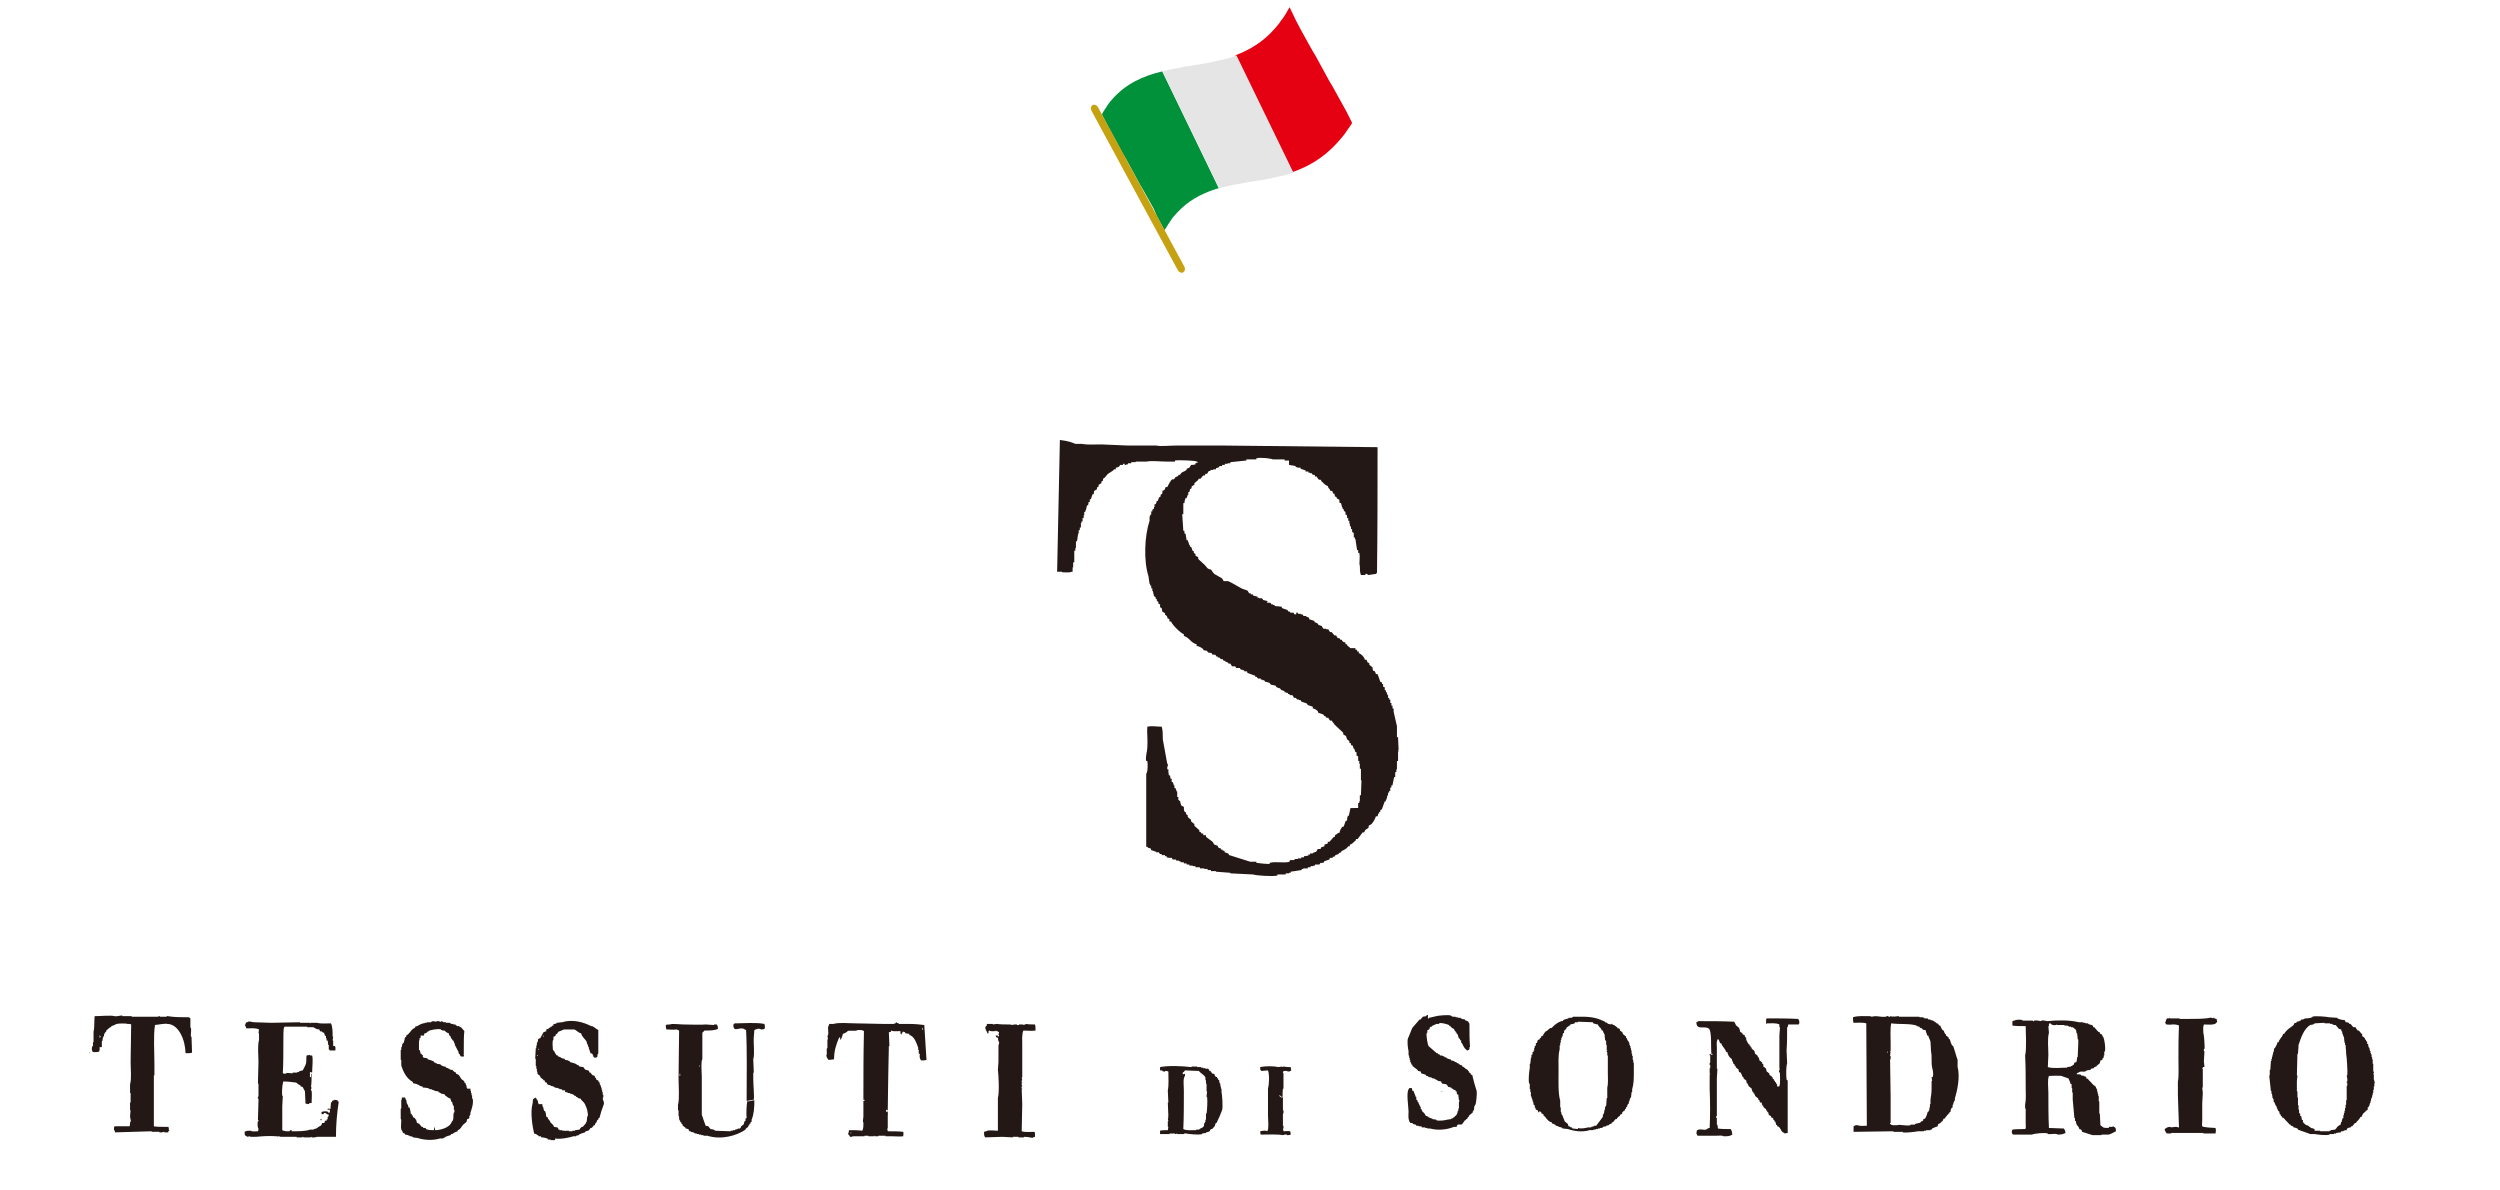 <?xml version="1.0" encoding="utf-8"?>
<!-- Generator: Adobe Illustrator 24.2.1, SVG Export Plug-In . SVG Version: 6.00 Build 0)  -->
<svg version="1.1" xmlns="http://www.w3.org/2000/svg" xmlns:xlink="http://www.w3.org/1999/xlink" x="0px" y="0px"
	 viewBox="0 0 451.7 215" style="enable-background:new 0 0 451.7 215;" xml:space="preserve">
<style type="text/css">
	.st0{fill:#00913A;}
	.st1{fill:#E50012;}
	.st2{fill:#E5E5E6;}
	.st3{fill:#498CB8;}
	.st4{fill:#C6A212;}
	.st5{fill-rule:evenodd;clip-rule:evenodd;fill:#231815;}
</style>
<g id="レイヤー_1">
</g>
<g id="レイヤー_2">
	<g>
		<path class="st0" d="M200.9,18c-0.5,0.5-0.9,1.2-1.3,1.8c-0.2,0.3-0.4,0.6-0.5,0.9l1.2,2.3l0.5,0.9l2.1,3.9l0.3,0.5l0.3,0.5
			l2.5,4.6l0.3,0.5l0.3,0.5l1.9,3.4L209,39l1.4,2.6v0l0,0c0,0,0,0,0,0c0,0,0,0,0,0c0.5-0.8,1-1.6,1.5-2.3c0.5-0.6,1-1.1,1.5-1.6
			c2-1.9,4.4-3,6.8-3.7L210,12.9C206.6,13.7,203.4,15.1,200.9,18"/>
		<path class="st1" d="M243.3,20.2l-0.5-0.9l-2.1-3.8l-0.3-0.5l-0.3-0.5l-2.4-4.4l-0.3-0.5l-0.3-0.5l-2-3.6l-0.9-1.7L233,1.3
			c-0.5,0.9-1,1.8-1.6,2.5c-0.3,0.5-0.7,0.9-1.1,1.4c-2.1,2.4-4.5,3.8-7.1,4.8l10.3,21.1c2.9-1,5.7-2.6,8.2-5.4
			c0.5-0.6,1.1-1.2,1.6-2c0.3-0.5,0.7-0.9,1-1.5L243.3,20.2z"/>
		<path class="st2" d="M221.3,10.7c-0.2,0-0.3,0.1-0.5,0.1c-0.2,0-0.3,0.1-0.5,0.1c-2,0.5-4,0.8-6,1.1c-0.2,0-0.3,0.1-0.5,0.1
			c-0.2,0-0.3,0.1-0.5,0.1c-1.1,0.2-2.2,0.4-3.3,0.7L220.3,34c1.2-0.3,2.4-0.6,3.7-0.8c0.2,0,0.3-0.1,0.5-0.1c0.2,0,0.3-0.1,0.5-0.1
			c2-0.3,4-0.6,6-1.1c0.2,0,0.3-0.1,0.5-0.1c0.2,0,0.3-0.1,0.5-0.1c0.6-0.2,1.1-0.3,1.7-0.5L223.4,10
			C222.7,10.3,222,10.5,221.3,10.7"/>
		<path class="st3" d="M210.2,41.8L210.2,41.8L210.2,41.8L210.2,41.8z"/>
		<path class="st4" d="M214,48.2c0.2,0.4,0.1,0.8-0.2,1l0,0c-0.3,0.2-0.8,0-1-0.4L197.2,20c-0.2-0.4-0.1-0.8,0.2-1l0,0
			c0.3-0.2,0.8,0,1,0.4L214,48.2z"/>
		<path class="st3" d="M210.6,42.2C210.6,42.2,210.6,42.2,210.6,42.2L210.6,42.2L210.6,42.2z"/>
	</g>
	<path class="st5" d="M28,185.2c-0.3,1.9-0.1,4.8-0.1,7.2l0,1.9h-0.1c0,3.1,0,6.1,0,9.2c0.5,0.1,1.2,0.1,1.8,0.1c0.3,0,0.6,0,0.8,0
		v0.1h0.1c0,0.2,0,0.3,0,0.5h0.1c0,0.2-0.2,0.2-0.2,0.2c0,0.1,0,0.2,0,0.2c-0.2,0-0.5,0-0.7,0c0,0,0-0.1,0-0.1
		c-0.2,0-0.3,0.1-0.5,0.1h-0.4c0,0,0-0.1,0-0.1c-0.5,0-1,0-1.4,0v-0.1c-2.2,0.1-4.4,0.1-6.6,0.2c0-0.1-0.1-0.2-0.1-0.4h-0.1
		c0-0.2,0-0.3,0-0.5c0.1-0.1,0,0,0.1-0.2c0.9,0,1.8,0,2.7,0c0.1-0.2,0.1-0.4,0.1-0.7c0.3-0.3,0-0.6,0-1.1c0-0.3,0.1-1,0.1-1.1h-0.1
		c0-0.5,0-1,0-1.4h0.1c0-0.6,0-1.1,0-1.7h-0.1c0-0.5,0-1,0-1.6c0.3-1,0.1-2.7,0.1-4c0-2.2,0.1-4.5,0.1-6.8c-0.2-0.1-0.4-0.1-0.7-0.1
		c-0.1-0.1-1.5-0.1-1.9,0c-0.3,0.1-0.5,0.3-1,0.4v0.2c-0.1,0-0.2,0-0.2,0c-0.2,0.2-0.5,0.4-0.7,0.6v0.2c-0.1,0-0.2,0.1-0.2,0.1
		c0,0.1,0,0.2,0,0.2c-0.1,0-0.2,0.1-0.2,0.1v0.4h-0.1c0,0.1,0,0.2,0,0.2h-0.1c0,0.2-0.1,0.5-0.1,0.7h-0.1c0,0.4,0,0.7,0,1.1H18
		c0,0.2,0,0.4,0,0.6c0,0-0.1,0-0.1,0.2c-0.3,0.1-0.5,0.1-1,0.1c-0.1-0.1,0,0-0.2-0.1c-0.1-0.4-0.2-0.5,0-1h0.1c0-0.2,0-0.5,0-0.7
		h0.1c0-0.6,0-1.3,0-1.9c0.2-0.7,0.1-2,0.2-2.8c1.1,0,2.9-0.2,3.6,0c0.5,0.1,1.2-0.2,1.4-0.1v0.1c0.6,0,1.1,0,1.7,0v0.1
		c1.5,0,3.1,0,4.6,0c0.2,0,0.3-0.1,0.5-0.1v0.1c0.4,0,0.8,0,1.2,0c0,0,0-0.2,0.2-0.1c1.2,0.2,2.5,0.2,3.9,0.2c0,0.1,0.2,0.2,0.2,0.2
		c0,0.5,0,1,0,1.6c0.3,0.3,0,1.2,0.1,1.7h0.1c0,1,0.1,1.9,0.1,2.9c-0.3,0.1-0.7,0.1-1.1,0.1c-0.1-0.1,0,0-0.1-0.1
		c0-2.2-1.2-5.2-3.3-5.2C30,184.9,28.6,185.1,28,185.2 M60.6,189.8c-0.3,0-0.6,0-1,0c0-0.1-0.2-0.2-0.2-0.2c0-0.3,0-0.6,0-0.8h-0.1
		c0-0.3-0.1-0.6-0.1-0.8H59v-0.4h-0.1c0-0.1,0-0.2,0-0.4c-0.1,0-0.2-0.1-0.2-0.1v-0.2h-0.1v-0.2c-0.1-0.1-0.2-0.2-0.4-0.2v-0.1
		c-0.4-0.2-0.3,0.2-0.5-0.4c-0.5,0-0.7-0.2-1.1-0.4c-0.4,0-0.7,0-1.1,0v-0.1c-1.4,0-2.7,0-4.1,0c0,0.1-0.1,0.2-0.1,0.2
		c-0.1,0.2-0.1,1.7-0.1,2.4c0,2.1,0,4.1-0.1,5.8c0.2,0.1,0.2,0.1,0.5,0.1c0.3-0.3,0.9,0,1.3-0.1v-0.1c0.3,0,0.6,0,0.8,0v-0.1H54
		v-0.1c0.2-0.1,0.5-0.2,0.7-0.2c0.2-0.4,0.5-0.9,0.6-1.3c0.1-0.5,0-1.1,0.1-1.4c0.2,0,0.4-0.1,0.6-0.1v0.1h0.4c0.2,0.8,0,2,0,3.1
		c-0.1,0-0.2-0.1-0.4-0.1c0,0.1,0,0.2,0,0.4h0.1c0.1-0.1,0,0,0.2-0.1c0,0.8,0,1.7-0.1,2.3c0,0.1,0.1,0.2,0.1,0.4h-0.1
		c-0.1,0.3,0.1,0.4,0.1,0.4c0.1,0.4,0,1.5,0,2.2c-0.1,0-0.2,0-0.4,0c0,0.1-0.1,0.2-0.1,0.2c-0.2,0-0.4-0.1-0.6-0.1
		c0-0.7-0.1-1.4-0.1-2.2c-0.1-0.3-0.3-0.5-0.4-0.8c-0.1,0-0.2-0.1-0.4-0.1v-0.2c-0.4-0.1-0.6-0.4-0.8-0.5c-0.8-0.1-1.5-0.2-2.3-0.2
		c0,0.1-0.1,0.2-0.1,0.4c-0.1,0.2-0.2,1.8-0.1,2.2h0.1c0,0.6-0.1,1.3-0.1,1.9c0,1.5,0,2.9,0,4.3c0.4,0.2,0.6,0.2,1.3,0.2
		c0.1-0.2,0.1-0.2,0.4-0.2v0.2c1.2,0,2.6,0,3.3-0.3c0.2,0,0.5,0,0.7,0v-0.1c0.2,0,0.3-0.1,0.5-0.1v-0.1c0.1,0,0.2,0,0.2,0
		c0,0,0-0.1,0-0.1c0.4-0.3,0.7-0.2,0.8-0.8h0.4c0-0.1,0.1-0.2,0.1-0.4H59v-0.2c0.1,0,0.2-0.1,0.2-0.1v-0.4h0.1
		c0-0.1,0.1-0.2,0.1-0.4c0,0-0.1,0-0.1,0c0,0,0-0.1,0-0.1c-0.1,0-0.2,0.1-0.2,0.1v-0.1c-0.3-0.2-0.2-0.2-0.6-0.2v0.2h-0.4v-0.4
		c0.4-0.1,0.8-0.2,1.2,0c0,0.1,0.1,0.2,0.1,0.2c0.2,0,0-0.1,0.1-0.1h0.1c0-0.2,0-0.3,0-0.5c-0.1,0-0.2,0-0.4,0v-0.2
		c0.3,0,0.3,0,0.5,0.1c0-0.4,0.1-0.8,0.1-1.2c0.1,0,0.2-0.1,0.2-0.1c0-0.1,0-0.2,0-0.2c0.1,0,0.2-0.1,0.4-0.1v-0.1
		c0.2,0,0.4,0.1,0.6,0.1v0.1c0.1,0.1,0.1,0.1,0.2,0.2c-0.3,1.9-0.5,4.1-0.5,6.3c-1.1,0-2.2,0-3.3,0c-0.3,0-0.6,0.2-1.1,0.1v-0.1
		c-0.1,0-0.2,0.1-0.2,0.1c-0.4,0-0.9,0-1.3,0v-0.1c-0.2,0-0.2,0.1-0.2,0.1c-0.3,0-0.6,0-1,0v-0.1c-0.9,0-1.8,0-2.8,0
		c-0.2,0-0.3-0.1-0.5-0.1c-0.1,0-0.2,0.1-0.2,0.1v-0.1h-0.2c-1.2-0.1-2.7,0-3.6,0.1c-0.4,0-0.7,0-1.1,0v-0.1c-0.2,0-0.4,0.1-0.6,0.1
		v-0.1c-0.4-0.1-0.4-0.3-0.4-0.8c0.3-0.2,0.5-0.2,1.1-0.2c0.2,0.2,0.9,0.1,1.3,0.1c0.1-0.2,0.1-0.2,0.1-0.5c-0.2-0.2-0.2-1-0.1-1.3
		c0,0,0.2,0,0.1-0.2h-0.1c0-1.2,0.1-2.3,0.1-3.5c0-0.1,0-0.2,0-0.4h-0.1c-0.1-0.3,0.1-0.4,0.1-0.4c0-0.6,0-1.2,0-1.8v-0.5h-0.1
		c0-1.3,0.1-2.6,0.1-3.9c0-1.2-0.2-2.9,0.1-4c0-0.4,0-0.8,0-1.2h-0.1c0-0.2,0.1-0.5,0.1-0.7c-0.6-0.3-1.4-0.2-2.3-0.2
		c0-0.1-0.1-0.2-0.1-0.4h-0.1c-0.1-0.2,0.2-0.7,0.2-0.7h0.2c0.3-0.3,0.8,0,1.2,0c1,0,2.1,0.1,3.1,0.1c1.7,0,3.5-0.1,5.2-0.1v0.1
		c0.6,0,1.2,0,1.8,0v0.1c0.2,0,0-0.1,0.1-0.1c0.4,0,0.8,0,1.2,0c0.6,0.2,1.7,0.1,2.5,0.1c0.3,0.6,0.3,1.5,0.3,2.4h0.1
		c0,0.2-0.1,0.5-0.1,0.7h0.1c0,0.3,0,0.6,0,1h0.1C60.7,188.9,60.6,189.4,60.6,189.8 M83.8,190.9c-0.2,0-0.3,0-0.5,0
		c-0.1-0.2-0.2-0.2-0.2-0.2v-0.2c-0.1,0-0.2-0.1-0.2-0.1c0-0.2-0.1-0.3-0.1-0.5h-0.1v-0.2h-0.1v-0.2h-0.1c0-0.1,0-0.2,0-0.2h-0.1
		v-0.2h-0.1c-0.1-0.4-0.2-0.7-0.4-1.1c-0.1,0-0.2-0.1-0.2-0.1v-0.2c-0.1,0-0.2-0.1-0.2-0.1c0-0.1-0.1-0.2-0.1-0.4c0,0-0.1,0-0.1,0
		c-0.1-0.2-0.2-0.2-0.2-0.5c-0.4-0.1-0.6-0.3-0.8-0.5h-0.4v-0.1c-0.1,0-0.2,0-0.2,0c0,0,0-0.1,0-0.1c-0.5-0.2-2,0.1-2.3,0.3v0.1
		h-0.2v0.1c-0.2,0.1-0.2,0.2-0.5,0.2c0,0.1-0.1,0.2-0.1,0.4H76c0,0.1,0,0.2,0,0.4c-0.1,0-0.2,0.1-0.2,0.1c0,0.1,0,0.2,0,0.4
		c0,0-0.1,0-0.1,0c0,0.6,0,1.1,0,1.7h0.1c0.1,0.2,0.2,0.5,0.2,0.7h0.2v0.2h0.2c0,0.1,0,0.2,0,0.4h0.1v0.1c0.2,0,0.5,0.1,0.7,0.1
		c0,0.1,0.1,0.2,0.1,0.2c0.4,0.1,0.7,0.2,1.1,0.4c0,0.1,0.1,0.2,0.1,0.2h0.2c0,0,0,0.1,0,0.1c0.1,0,0.2,0,0.2,0v0.1
		c0.2,0,0.5,0.1,0.7,0.1c0,0.1,0.1,0.2,0.1,0.2h0.2c0,0,0,0.1,0,0.1h0.2v0.1c0.1,0,0.2,0,0.4,0c0,0.1,0.1,0.2,0.1,0.2
		c0.1,0,0.2,0.1,0.4,0.1v0.1c0.1,0,0.2,0,0.2,0v0.1h0.2v0.1h0.4v0.1c0.2,0.2,0.3,0.3,0.6,0.4v0.2c0.7,0.2,0.6,0.5,1,1
		c0.2,0.1,0.3,0.2,0.5,0.4v0.2c0.1,0,0.2,0.1,0.2,0.1c0,0.1,0.1,0.2,0.1,0.4c0,0,0.1,0,0.1,0v0.4c0,0,0.1,0,0.1,0c0,0.1,0,0.2,0,0.2
		H85v0.4h0.1c0,0.1,0,0.2,0,0.4h0.1v0.4h0.1c0,0.2,0,0.4,0,0.6h0.1c0.2,0.8-0.2,2-0.4,2.5c0,0.1,0,0.2,0,0.4c0,0-0.1,0-0.1,0
		c0,0.1,0,0.2,0,0.2h-0.1c0,0.1,0,0.2,0,0.4c-0.1,0.1-0.2,0.2-0.4,0.2c0,0.2-0.1,0.3-0.1,0.5c-0.2,0.2-0.4,0.3-0.6,0.5
		c-0.4,0.4-0.4,0.8-1,1c0,0.1,0,0.2,0,0.2c-0.4,0.1-0.7,0.3-1,0.5h-0.2c0,0.1-0.1,0.2-0.1,0.2c-0.4,0.1-0.7,0.2-1.1,0.4v0.1
		c-0.1,0-0.2,0-0.2,0v0.1c-0.2,0-0.4,0-0.6,0c-1.3,0.4-2.9,0.3-4.1-0.1c-0.3,0-0.6-0.1-0.8-0.1v-0.1h-0.2v-0.1h-0.4c0,0,0-0.1,0-0.1
		h-0.2c0,0,0-0.1,0-0.1c-0.2,0-0.4-0.1-0.6-0.1c0-0.1-0.1-0.2-0.1-0.2c-0.3-0.2-0.2,0.1-0.4-0.4c-0.4-0.4-0.2-1.3-0.2-2
		c0-0.2-0.1-0.2-0.1-0.2c0-0.6,0-1.3,0-1.9h0.1c0-0.5,0-1,0-1.6h0.1c0-0.1,0-0.2,0-0.4c0.2,0,0.4,0,0.6,0c0,0.1,0.1,0.2,0.1,0.4h0.1
		c0,0.2,0.1,0.5,0.1,0.7c0,0,0.1,0,0.1,0v0.2c0,0,0.1,0,0.1,0c0,0.2,0.1,0.3,0.1,0.5H74c0.1,0.4,0.2,0.7,0.2,1.1
		c0.1,0,0.2,0.1,0.2,0.1c0,0.1,0,0.2,0,0.2c0.1,0,0.2,0.1,0.2,0.1v0.2c0.1,0.1,0.2,0.2,0.4,0.2v0.2c0.1,0,0.2,0.1,0.2,0.1
		c0,0.2,0.1,0.3,0.1,0.5c0.1,0.1,0.2,0.2,0.4,0.2l0.5,0.6h0.2c0,0.1,0.1,0.2,0.1,0.2c0.1,0,0.2,0,0.4,0c0,0.1,0.1,0.2,0.1,0.2
		c0.3,0.2,1,0.2,1.4,0.2c0-0.3,0.1-0.3,0.1-0.5h0.1v0.5c1.2,0,2.8-0.6,3-1.5c0.5-0.4,0.2-0.9,0.4-1.7h0.1v-0.5h-0.1
		c0-0.2,0-0.5,0-0.7h-0.1c-0.1-0.2-0.2-0.5-0.2-0.7c-0.1,0-0.2-0.1-0.2-0.1c0-0.2-0.1-0.3-0.1-0.5c-0.4-0.1-0.7-0.4-1-0.6
		c0-0.1-0.1-0.2-0.1-0.2c-0.2,0-0.4-0.1-0.6-0.1v-0.1c-0.1,0-0.2,0-0.2,0v-0.1c-0.1,0-0.2,0-0.2,0c0-0.1-0.1-0.2-0.1-0.2
		c-0.2,0-0.5-0.1-0.7-0.1c0,0,0-0.1,0-0.1c-0.2,0-0.3-0.1-0.5-0.1v-0.1c-0.1,0-0.2,0-0.4,0v-0.1h-0.2c0,0,0-0.1,0-0.1
		c-0.3,0-0.6-0.1-1-0.1c0-0.1-0.1-0.2-0.1-0.2c-0.2,0-0.3-0.1-0.5-0.1v-0.1c-0.4-0.2-0.7-0.3-1.2-0.4v-0.2c-1.1-0.6-1.7-1.7-2.1-3
		c0-0.3,0-0.6,0-1h-0.1c0-0.6,0-1.2,0-1.8h0.1c0-0.2,0-0.3,0-0.5h0.1c0-0.2,0.1-0.4,0.1-0.6c0,0,0.1,0,0.1,0v-0.2H73
		c0-0.1,0-0.2,0-0.4h0.1c0-0.1,0-0.2,0-0.4h0.1v-0.2c0.1,0,0.2-0.1,0.2-0.1c0-0.1,0-0.2,0-0.2c0.2-0.1,0.3-0.2,0.5-0.4
		c0.3-0.3,0.5-0.8,1.1-1v-0.2c0.5-0.1,0.7-0.3,1.1-0.5c0.1,0,0.2,0,0.2,0v-0.1h0.4v-0.1c0.1,0,0.2,0,0.4,0c0,0,0-0.1,0-0.1
		c0.3,0,0.6,0,0.8,0v-0.1h0.2v-0.1c0.3,0,0.6,0.1,0.8,0.1v-0.1c0.2,0,0.3,0,0.5,0c0,0,0,0.1,0,0.1c0.3,0.1,0.3-0.1,0.5-0.1
		c0,0,0,0.1,0,0.1c0.1,0,0.2,0,0.2,0v0.1h0.5v0.1c0.2,0,0.5,0,0.7,0v0.1c0.1,0,0.2,0,0.2,0v0.1h0.4c0,0,0,0.1,0,0.1
		c0.1,0,0.2,0,0.4,0c0,0.1,0.1,0.2,0.1,0.2h0.2v0.1c0.1,0,0.2,0,0.4,0c0,0.1,0.1,0.2,0.1,0.2h0.2c0.2,0.2,0.4,0.5,0.6,0.7
		c-0.1,0.8-0.1,1.9-0.1,2.9c0,0.4,0,0.9,0,1.3h-0.1C83.9,190.6,83.8,190.7,83.8,190.9 M105,186.7c-0.6-0.1-0.8-0.6-1.3-0.7
		c-0.6,0-1.2,0-1.8,0c-0.3,0.1-0.6,0.3-1,0.4c-0.1,0.2-0.2,0.3-0.4,0.5h-0.1c0,0.1,0,0.2,0,0.2c-0.1,0.1-0.2,0.2-0.4,0.2v0.5
		c-0.3,0.3-0.1,1.4-0.1,1.9c0.3,0.2,0.4,0.7,0.7,1c0.1,0,0.2,0,0.2,0c0,0.1,0.1,0.2,0.1,0.2c0.1,0,0.2,0.1,0.4,0.1v0.1
		c0.2,0.1,0.5,0.2,0.7,0.2c0,0.1,0.1,0.2,0.1,0.2c0.2,0,0.4,0.1,0.6,0.1v0.1h0.2c0,0.1,0.1,0.2,0.1,0.2c0.4,0.1,0.8,0.2,1.2,0.4v0.1
		h0.2v0.1c0.1,0,0.2,0,0.2,0c0,0.1,0.1,0.2,0.1,0.2c0.2,0,0.5,0.1,0.7,0.1c0.1,0.2,0.2,0.3,0.4,0.5c0.2,0,0.3,0.1,0.5,0.1
		c0.1,0.1,0.2,0.2,0.2,0.4h0.2c0.1,0.2,0.2,0.3,0.4,0.5h0.2l0.2,0.2c0,0.1,0,0.2,0,0.2c0.1,0,0.2,0.1,0.2,0.1c0,0.1,0,0.2,0,0.2
		c0.1,0.1,0.2,0.2,0.4,0.2v0.2c0.1,0,0.2,0.1,0.2,0.1c0,0.2,0.1,0.3,0.1,0.5h0.1c0,0.2,0.1,0.3,0.1,0.5h0.1c0,0.1,0,0.2,0,0.4h0.1
		v0.4h0.1v0.5h0.1c0.1,0.3-0.1,0.6-0.1,0.7c0,0.2,0.3,0.6,0.2,1c-0.3,0.8-0.6,1.7-0.8,2.5c-0.1,0-0.2,0.1-0.2,0.1v0.2
		c-0.1,0-0.2,0.1-0.2,0.1c0,0.1-0.1,0.2-0.1,0.4h-0.1c-0.1,0.2-0.2,0.2-0.2,0.5h-0.2c-0.1,0.2-0.2,0.3-0.4,0.5c-0.1,0-0.2,0-0.2,0
		c-0.1,0.2-0.2,0.3-0.4,0.5c-0.2,0-0.3,0.1-0.5,0.1c0,0.1-0.1,0.2-0.1,0.2c-0.4,0.1-0.7,0.2-1.1,0.4v0.1c-0.2,0-0.3,0.1-0.5,0.1v0.1
		c-0.2,0-0.3,0-0.5,0c-0.5,0.2-2.4,0.6-3.3,0.4V206c-0.3,0-0.6,0-0.8,0v-0.1c-0.2,0-0.3,0-0.5,0c0-0.1-0.1-0.2-0.1-0.2
		c-0.4-0.1-0.7-0.2-1.1-0.2c0-0.1-0.1-0.2-0.1-0.2h-0.4v-0.1c-0.3-0.2-0.4-0.3-0.8-0.4c-0.3-1.3-0.7-3.8-0.3-5.3
		c0.2-0.8-0.2-0.8,0.6-1.2v0.1h0.1v0.2c0.1,0,0.2,0.1,0.2,0.1v0.2h0.1c0,0.1,0,0.2,0,0.4c0,0,0.1,0,0.1,0c0,0.1,0,0.2,0,0.2H98v0.4
		h0.1v0.2h0.1c0,0.1,0,0.2,0,0.4h0.1v0.2c0.1,0,0.2,0.1,0.2,0.1c0.1,0.2,0.2,0.8,0.2,1h0.2c0.1,0.4,0.3,0.5,0.5,0.8v0.2h0.1
		c0.2,0.3,0.5,0.4,0.6,0.8c0.2,0,0.4,0.1,0.6,0.1c0.1,0.1,0.2,0.2,0.2,0.4h0.2v0.1h0.5c0,0,0,0.1,0,0.1c0.2,0,0.3,0,0.5,0
		c0.2,0-0.1,0.1,0.1,0.1v-0.1c0.2,0,0.4,0,0.6,0v0.1c0.2,0,0.4,0,0.6,0v-0.1h0.5v-0.1c0.3,0,0.6-0.1,0.8-0.1
		c0.1-0.2,0.2-0.3,0.4-0.5h0.2c0.2-0.2,0.4-0.5,0.6-0.7v-0.2c0,0,0.1,0,0.1,0c0-0.3,0.1-0.6,0.1-1h0.1c0.1-0.5-0.2-1.7-0.4-1.9
		c-0.1-0.5-0.5-0.8-0.8-1.1c0-0.1-0.1-0.2-0.1-0.2c-0.2,0-0.3-0.1-0.5-0.1c0-0.1-0.1-0.2-0.1-0.2c-0.1,0-0.2,0-0.2,0
		c0-0.1-0.1-0.2-0.1-0.2h-0.2c0-0.1-0.1-0.2-0.1-0.2c-0.1,0-0.2,0-0.2,0v-0.1c-0.2,0-0.3-0.1-0.5-0.1v-0.1c-0.1,0-0.2,0-0.4,0v-0.1
		c-0.2,0-0.3-0.1-0.5-0.1V197c-0.2,0-0.3,0-0.5,0c0-0.1-0.1-0.2-0.1-0.2h-0.4v-0.1c-0.1,0-0.2,0-0.2,0v-0.1c-0.2,0-0.5-0.1-0.7-0.1
		v-0.1c-0.2-0.1-0.5-0.2-0.7-0.2v-0.1c-0.2,0-0.3-0.1-0.5-0.1c-0.1-0.1-0.2-0.2-0.2-0.4h-0.2c-0.1-0.1-0.2-0.2-0.2-0.4h-0.2
		c0-0.1-0.1-0.2-0.1-0.2c-0.2-0.1-0.3-0.2-0.5-0.4v-0.2c-0.2-0.1-0.3-0.2-0.5-0.4v-0.4h-0.1c0-0.2,0-0.3,0-0.5h-0.1v-0.5h-0.1
		c0-0.4,0-0.9,0-1.3h-0.1c0-0.6,0.1-1.3,0.1-1.9h0.1v-0.5c0,0,0.1,0,0.1,0v-0.5h0.1c0-0.1,0-0.2,0-0.2h0.1v-0.4
		c0.1-0.1,0.2-0.2,0.4-0.2c0.2-0.4,0.4-0.7,0.6-1.1c0.3-0.1,0.3-0.1,0.5-0.2V186c0.1,0,0.2-0.1,0.4-0.1c0-0.1,0.1-0.2,0.1-0.2h0.2
		c0-0.1,0.1-0.2,0.1-0.2c0.1,0,0.2,0,0.2,0c0-0.1,0.1-0.2,0.1-0.2h0.2V185c0.1,0,0.2,0,0.4,0v-0.1h0.2v-0.1c0.3,0,0.6-0.1,1-0.1
		c1.8-0.6,3.9,0,5.2,0.7h0.2c0.4,0.2,0.7,0.5,1.1,0.7c0,1.4,0,2.9,0,4.3h-0.1c0,0.2-0.1,0.4-0.1,0.6c-0.2,0.1-0.2,0.1-0.5,0.1
		c-0.1-0.1-0.2-0.2-0.2-0.2v-0.2h-0.1v-0.2c-0.1-0.1-0.2-0.2-0.4-0.2c-0.1-0.2-0.2-0.5-0.2-0.7h-0.1v-0.4h-0.1
		c0-0.2-0.1-0.3-0.1-0.5h-0.1c0-0.2-0.1-0.3-0.1-0.5C105.7,187.7,105.1,187.3,105,186.7 M135,199c0.6,0,0.8-0.2,1.3-0.2
		c0,1.4-0.1,2.6-0.5,3.5c0,0.1,0,0.2,0,0.4c-0.1,0-0.2,0.1-0.2,0.1v0.2c-0.1,0-0.2,0.1-0.2,0.1v0.2c-0.1,0-0.2,0.1-0.2,0.1v0.2
		c-0.2,0.1-0.3,0.2-0.5,0.4v0.1c-1.6,1.1-4.4,1.9-6.9,1.1c-0.2,0-0.5,0-0.7,0v-0.1c-0.1,0-0.2,0-0.4,0v-0.1h-0.4v-0.1
		c-0.1,0-0.2,0-0.4,0v-0.1h-0.4v-0.1c-0.2-0.1-0.5-0.2-0.7-0.2v-0.1c-0.1,0-0.2,0-0.2,0c-0.1-0.1-0.2-0.2-0.2-0.4
		c-0.2,0-0.3-0.1-0.5-0.1c0-0.1-0.1-0.2-0.1-0.2c-0.2-0.1-0.3-0.2-0.5-0.4c0-0.1,0-0.2,0-0.2c-0.1,0-0.2-0.1-0.2-0.1
		c0-0.1,0-0.2,0-0.2c-0.1,0-0.2-0.1-0.2-0.1v-0.2h-0.1v-0.2h-0.1c0-0.2,0-0.4,0-0.6h-0.1c0-0.4,0-0.7,0-1.1h-0.1c0-0.3,0-0.6,0-1
		c0.3-1,0.1-3.3,0.1-4.8c0-2.9,0.1-5.7,0.1-8.6c-0.2-0.1-0.3-0.1-0.4-0.2c-0.7,0.1-1.1,0-1.9,0c-0.1-0.3-0.1-0.4-0.1-0.8
		c0.2-0.1,0.5-0.1,0.8-0.1c0.2-0.2,1.7,0,2.3,0c1.2,0,3.3,0.1,4.1,0c0.5,0,1,0.1,1.5,0.1v-0.1c0.2,0,0.3,0,0.5,0
		c0.2,0.4,0.2,0.2,0.2,0.8c-0.6,0.3-1.5,0.3-2.4,0.3c-0.1,0.1-0.4,0.4-0.4,0.4c0,1.6,0,3.2,0,4.8c-0.3,0.3-0.1,2.5-0.1,3.1
		c0,2.3,0,4.6,0,6.9c0.2,0.7,0.5,1.4,0.7,2c0.1,0,0.4,0.1,0.5,0.1c0.1,0.2,0.2,0.3,0.4,0.5c0.2,0,0.4,0.1,0.6,0.1v0.1
		c0.1,0,0.2,0,0.2,0v0.1c0.9,0,1.8,0.1,2.8,0.1c0,0,0-0.1,0-0.1c0.1,0,0.2,0,0.4,0v-0.1h0.4v-0.1c0.2,0,0.3-0.1,0.5-0.1v-0.1h0.4
		c0.1-0.1,0.2-0.2,0.2-0.4c0.2-0.1,0.3-0.2,0.5-0.4c0-0.2,0.1-0.3,0.1-0.5c0.1,0,0.2-0.1,0.2-0.1v-0.4c0.1,0,0.2-0.1,0.2-0.1
		C134.8,200.8,134.9,199.9,135,199 M167,185.2c0.1,2.1,0.3,4.2,0.4,6.3c-0.3,0.1-0.5,0.1-1,0.1c-0.2-0.4-0.3-0.5-0.2-1.2H166
		c0-0.2,0-0.5,0-0.7h-0.1c0-0.1,0-0.2,0-0.4c-0.3-0.8-0.7-2.1-1.6-2.3v-0.2c-0.2,0-0.5-0.1-0.7-0.1c0-0.1-0.1-0.2-0.1-0.2
		c-0.1,0-0.2-0.1-0.4-0.1v0.1c-0.1,0.1-0.2,0.2-0.2,0.4h-0.1c0,0,0-0.1,0-0.1h-0.1v-0.5c-0.3,0-1.6,0.1-1.6-0.1H161v0.2
		c-0.1,0-0.2,0.1-0.4,0.1c0,0.8,0.1,1.7,0.1,2.5h-0.1c0,1.6-0.1,3.2-0.1,4.8c0,2.2-0.1,4.5-0.1,6.8h-0.1c-0.1-0.1,0,0-0.2-0.1v0.4
		c0.1,0,0.2-0.1,0.2-0.1c0.2,0.1,0.1,0.6,0.1,0.8c0,0.8,0,1.5,0,2.3h-0.1c0,0.2,0.1,0.3,0.1,0.5c0.9,0,2,0,2.8,0.1
		c0.1,0.5,0,0.3,0,0.8c-0.7,0.1-1.2,0-2.1,0c-0.4,0-0.7,0-1.1,0v-0.1c-0.4,0-0.9,0-1.3,0v0.1c-0.2,0-0.5,0-0.7,0v-0.1h-0.1
		c0,0,0,0.1,0,0.1c-0.3,0-0.6,0-1,0c0,0,0-0.1,0-0.1c-0.2,0-0.5,0-0.7,0v0.1c-0.7,0-1.4,0-2.2,0v0.1h-0.4c-0.1-0.3-0.3-0.3-0.4-0.6
		h0.1c0-0.2,0.1-0.4,0.1-0.6c0.8,0,1.7,0,2.4,0.1c0.2-0.4,0.2-0.7,0.2-1.5c-0.2-0.2,0-0.6,0-1.1c0-0.9,0-1.9,0-2.8h0.2v-0.2h-0.2
		c0-4.1,0-8.3,0.1-12.4c-0.3-0.2-0.5-0.2-1.1-0.2c-0.4,0.3-1.4,0-1.9,0.2v0.1c-0.3,0.2-0.5,0.3-0.8,0.4c-0.1,0.4-0.2,0.7-0.4,1.1
		v-0.1h-0.1c0-0.1,0-0.2,0-0.4c0,0-0.1,0-0.1,0c0,0,0,0.1,0,0.1h-0.1c-0.5,1.2-0.9,2.3-0.9,3.9c-0.3,0-0.6,0.1-1,0.1
		c-0.2-0.3-0.3-0.3-0.4-0.8c0.2-0.3,0-0.9,0.1-1.3h0.1c0-0.5,0-1,0-1.6c0,0,0.1,0,0.1,0c0-0.2-0.1-0.5-0.1-0.7c0,0,0.1,0,0.1,0
		c0.2-0.7-0.2-1.5,0.2-1.9V185c0.3,0,0.6,0,0.8,0c1-0.3,2.7-0.1,4-0.1c1.6,0,3.3,0.1,4.9,0.1c0.7,0,1.4,0,2.1,0v-0.1h0.2
		c0.1,0,0-0.3,0.2-0.2v0.1c0.1,0,0.2,0.1,0.4,0.1v0.1c0.6,0,1.1,0,1.7,0C165.3,185,166.2,185.1,167,185.2 M132.7,184.9
		c1.8,0,3.9-0.2,5.4,0.1c0.1,0.2,0.1,0.5,0.1,0.8c-0.3,0.2-0.2,0.2-0.7,0.2c-0.4-0.3-0.9,0-1.2,0.1c0,0.4-0.1,0.8-0.1,1.2
		c-0.1,1.3,0.2,3-0.1,4.1c0,0.8,0.1,1.6,0.1,2.4h-0.1c0,0.4,0,0.7,0,1.1c0,1.1,0.2,3,0.1,3.8c-0.4,0-0.9,0.2-1.3,0.2
		c0-4.2,0.1-9.2-0.1-12.8c-0.4-0.1-0.3-0.2-0.4-0.2c-0.9-0.4-1.9,0.8-1.9-0.8C132.7,185,132.6,185.1,132.7,184.9 M187,185.1
		c0.1,0.3,0.1,0.6,0.1,1.1c-0.8,0.1-1.4,0-2.2,0c-0.3,0.7-0.2,1.8-0.2,2.8c0,1.9,0,3.8,0,5.7h-0.1c0,0.2,0.1,0.3,0.1,0.5h-0.1v0.4
		h0.1v0.1h-0.1v0.4h0.1c0,0.1-0.2,0.3-0.1,0.6h0.1v0.1h-0.1c0,0.9,0.1,1.8,0.1,2.7c0,1.7-0.1,3.3-0.1,4.9c0.6,0.2,1.6,0.1,2.3,0.1
		v0.1h0.1c0,0.3,0,0.6,0,0.8c-0.1,0-0.2,0.1-0.4,0.1v0.1c-0.5-0.1-1-0.2-1.6-0.2v0.1c-0.3,0-0.6,0-1,0v-0.1c-0.3,0-0.6,0-1,0v0.1
		c-0.6,0-1.3-0.1-1.9-0.1c-1,0-2.1,0.1-3.1,0.1c-0.2-0.3-0.2-0.4-0.2-1c0.1,0,0.2-0.1,0.4-0.1c0.3-0.3,1.5-0.1,2.1-0.1
		c0-2,0-3.9,0-5.9c0.3-1.2,0.1-4.3,0-5.1c0-0.5,0.1-1,0.1-1.6c0-0.9,0-1.8,0-2.7c0-0.3,0.2-0.5,0.1-0.8h-0.1c0-0.2-0.1-0.5-0.1-0.7
		c-0.3-0.1-0.3,0-0.4-0.4h0.4v0.2h0.1v-0.1h0.1V187c0,0-0.1,0-0.1,0c0-0.2,0.1-0.3,0.1-0.5c-0.2-0.1-0.2-0.2-0.5-0.2v-0.1h-0.1v0.1
		c-0.3,0-1,0.1-1.1-0.1h-0.1c0,0,0,0.1,0,0.1h-0.1c0,0.1,0,0.2,0,0.4h-0.2c-0.1-0.5-0.3-0.4-0.4-1.1h0.1c0-0.1,0-0.2,0-0.2
		c0.1,0,0.2-0.1,0.2-0.1V185c0.4,0,0.7,0,1.1,0v0.1c0.2,0,0.5-0.1,0.7-0.1c0.6,0.1,1.5,0.1,2.3,0.1c0.2,0,0.5,0.1,0.7,0.1v-0.1
		c0.2,0,0.4,0,0.6,0c0,0,0.1,0.2,0.4,0.1v-0.1h0.5c0.3,0,0.4,0.1,0.5,0.1v-0.1h0.2V185C185.9,185.1,186.4,185.1,187,185.1
		 M166.7,186.1h-0.1v-0.4h0.1V186.1z M18.1,187.2h0.1v0.1h-0.1v0.2H18c0-0.2,0-0.3,0-0.5C18.1,187.2,18,187,18.1,187.2 M98.2,187.3
		h-0.1v-0.2h0.1V187.3z M97.3,189.5c0,0.1,0,0.2,0,0.2h-0.1c0-0.1,0-0.2,0-0.2H97.3 M16.2,190.1c0.1,0.1,0,0,0.1,0.2h-0.1V190.1
		 M97.2,190.6v0.2c0,0-0.1,0-0.1,0v-0.2C97.1,190.6,97.1,190.6,97.2,190.6 M126.4,192.7h-0.1v-0.2h0.1V192.7z M56.2,194.1
		c0,0.2,0,0.3,0,0.5H56c0-0.2,0-0.3,0-0.5H56.2 M122.9,194c0,0.1,0,0.2,0,0.4h-0.1c0-0.1,0-0.2,0-0.4H122.9 M57.9,202.2
		c0.1,0,0.2,0,0.2,0v0.2c-0.1,0-0.2,0-0.2,0V202.2 M209.6,204.9c0-0.2,0-0.4,0-0.6c0.3-0.1,0.9-0.1,1.4-0.1c0-0.2,0.1-0.4,0.1-0.6
		h-0.1c0-0.3,0-0.6,0-1h0.1l-0.1-0.5c0,0,0.1-0.1,0.1-0.2c0-0.1-0.1-0.2-0.1-0.2h0.1c0-0.8-0.1-1.7-0.1-2.5h0.1
		c0-0.7-0.1-1.4-0.1-2.2c0.2-0.9,0.1-2.3,0.1-3.4c-0.2-0.1-0.3-0.1-0.6-0.1v0.1c-0.2,0.1-0.4-0.1-0.5-0.1v-0.1h-0.4
		c0-0.2,0-0.4,0-0.6c1.5-0.3,4-0.2,5.6,0h0.1c0,0,0-0.1,0-0.1c0.3,0,0.6,0,1,0c0,0,0,0.1,0,0.1c0.2,0,0.5,0,0.7,0v0.1h0.4v0.1
		c0.1,0,0.2,0,0.4,0v0.1h0.5c0.1,0.1,0.2,0.2,0.2,0.4h0.2c0.1,0.2,0.2,0.3,0.4,0.5c0.1,0,0.2,0,0.2,0l0.2,0.2v0.2
		c0.1,0.1,0.2,0.2,0.4,0.2c0,0.1,0,0.2,0,0.2c0.1,0,0.2,0.1,0.2,0.1v0.2c0.1,0,0.2,0.1,0.2,0.1c0,0.1,0,0.2,0,0.4h0.1v0.2h0.1
		c0,0.2,0,0.3,0,0.5h0.1c0,0.1,0,0.2,0,0.4c0,0,0.1,0,0.1,0c0,0.2,0,0.4,0,0.6c0.1,0.3,0.3,2.8,0.1,3.3c-0.3,0.8-0.6,1.5-1,2.3
		c-0.1,0-0.2,0.1-0.2,0.1c0,0.2-0.1,0.3-0.1,0.5h-0.1c-0.1,0.2-0.2,0.3-0.4,0.5c-0.1,0-0.2,0-0.2,0c-0.1,0.1-0.2,0.2-0.2,0.4h-0.2
		c0,0,0,0.1,0,0.1c-0.2,0-0.3,0.1-0.5,0.1v0.1c-0.2,0-0.5,0.1-0.7,0.1v0.1c-0.5,0.2-2.5,0-2.9-0.1c-0.3-0.1-0.4,0.1-0.4,0.1
		c-0.4,0-0.8,0-1.2,0c0,0,0-0.1,0-0.1c-0.1,0-0.2,0.1-0.4,0.1c0,0,0-0.1,0-0.1c-0.3,0-0.6,0-1,0v0.1
		C210.9,204.9,210.3,204.9,209.6,204.9 M233.2,192.8c0,0.2,0.1,0.4,0.1,0.6c-0.3,0.2-0.2,0.2-0.7,0.2c0,0,0-0.1,0-0.1
		c-0.2,0-0.5,0-0.7,0c0,0.1-0.1,0.2-0.1,0.4h0.1c0,0.9,0,1.8,0,2.8h-0.1c-0.1,0.5,0,1.2-0.1,1.6c-0.3-0.2-0.1-0.2-0.5-0.4
		c-0.1,0.1,0,0-0.1,0.1c0.1,0.1,0,0,0.2,0.1c0.1,0.2,0.2,0.2,0.5,0.2c0,0.8,0,1.5,0,2.3h0.1c0,0.2,0,0.4,0,0.6c0,0-0.1,0-0.1,0
		c0,0.7,0,1.4,0,2.2h0.1v0.5h-0.1c0,0.2,0.1,0.3,0.1,0.5c0.6,0,0.7-0.1,1.2,0c0.1,0.2,0.1,0.3,0.1,0.6c-0.2,0.1-0.4,0.1-0.7,0.1V205
		c-0.3-0.1-0.6,0.1-0.7,0.1c-1.1-0.2-2.7-0.1-4-0.1c-0.1-0.2-0.1-0.3-0.1-0.6c0.5-0.1,0.9-0.2,1.3,0c0,0,0-0.1,0-0.1
		c0.3-0.3,0.1-2.1,0.1-2.7c0-1.6,0-3.3,0-4.9c0.2-0.7,0.3-2.5,0-3.3c-0.4,0-0.8,0.1-1.2,0.1c-0.1-0.2-0.1-0.1-0.2-0.2
		c0-0.2,0-0.3,0-0.5c0.9-0.2,2.4-0.2,3.3,0c0.2,0,0.4-0.1,0.6-0.1v0.1c0.1,0,0.2-0.1,0.4-0.1C232.3,192.8,232.8,192.8,233.2,192.8
		 M210.4,193c-0.2-0.1-0.1,0-0.2-0.1C210.4,193,210.3,192.9,210.4,193 M213.7,193.8c0.2-0.1,0.3-0.2,0.4-0.4c0.8,0,1.7,0.1,2.5,0.1
		c0.3,0.4,1,0.7,1.2,1.2v0.5c0,0,0.1,0,0.1,0c0,0.2,0,0.4,0,0.6h0.1c0,0.5,0,1,0,1.4h0.1c0,0.3-0.1,0.6-0.1,1h0.1
		c0.1,0.5,0,2.6-0.1,3h-0.1c0,0.4,0,0.7,0,1.1h-0.1v0.4h-0.1v0.2c0,0-0.1,0-0.1,0c0,0.2-0.1,0.4-0.1,0.6c-0.1,0.2-0.6,0.4-0.8,0.5
		v0.1c-0.2,0-0.4,0-0.6,0v0.1c-0.9,0-1.7,0.1-2.3-0.2c0.1-2.1,0.1-4.2,0.1-6.9c0-0.9-0.2-2.3,0.2-2.7c0-0.1,0-0.2,0-0.4
		c-0.1,0-0.2,0.1-0.4,0.1V193.8 M153.8,204.6c0,0.1,0,0.2,0,0.2h-0.1c0-0.1,0-0.2,0-0.2H153.8 M262.7,185.9
		c-0.3-0.1-0.4-0.2-0.6-0.4c0,0,0-0.1,0-0.1c-0.1,0-0.2,0-0.2,0c0-0.1-0.1-0.2-0.1-0.2c-0.2-0.1-1.4-0.5-1.8-0.3c0,0,0,0.1,0,0.1
		c-0.2,0-0.4,0-0.6,0c0,0,0,0.1,0,0.1c-0.1,0-0.2,0.1-0.4,0.1c0,0,0,0.1,0,0.1c-0.1,0-0.2,0-0.2,0c0,0.1-0.1,0.2-0.1,0.2
		c-0.1,0-0.2,0-0.2,0l-0.2,0.2c0,0.1,0,0.2,0,0.2c-0.1,0.1-0.2,0.2-0.4,0.2c0,0.2,0,0.3,0,0.5c0,0-0.1,0-0.1,0
		c-0.2,0.4,0.2,2.3,0.3,2.4c0.5,0.4,1,0.9,1.5,1.3l0.2,0c0,0.1,0.1,0.2,0.1,0.2c0.1,0,0.2,0,0.2,0c0,0.1,0.1,0.2,0.1,0.2
		c0.1,0,0.2,0,0.4,0v0.1c0.1,0,0.2,0,0.2,0v0.1c0.1,0,0.2,0,0.2,0v0.1c0.1,0,0.2,0,0.2,0v0.1c0.1,0,0.2,0,0.2,0c0,0,0,0.1,0,0.1
		c0.2,0.1,0.5,0.2,0.7,0.2c0,0.1,0.1,0.2,0.1,0.2c0.2,0,0.3,0.1,0.5,0.1v0.1c0.1,0,0.2,0,0.2,0c0,0,0,0.1,0,0.1c0.1,0,0.2,0,0.2,0
		l0.2,0.2c0.1,0,0.2,0,0.2,0c0,0.1,0.1,0.2,0.1,0.2c0.1,0,0.2,0,0.2,0c0,0,0,0.1,0,0.1c0.1,0,0.2,0.1,0.4,0.1v0.2
		c0.5,0.1,0.4,0.4,1,0.6c0.1,0.5,0.3,0,0.2,0.5h0.1c0.1-0.1-0.1,0,0.2,0.1v0.1c0.1,0.1,0,0,0.1,0.2h0.2c0.2,0.9,0.5,2,0.8,2.9
		c0.1,0.5-0.1,2.2-0.2,2.5c0,0-0.1,0-0.1,0c0,0.1,0,0.2,0,0.2h-0.1c0,0.3-0.1,0.6-0.1,0.8h-0.1v0.2c0,0-0.1,0-0.1,0
		c0,0.1,0,0.2,0,0.2c-0.2,0.2-0.5,0.4-0.7,0.6c0,0.1,0,0.2,0,0.2c0,0-0.1,0-0.1,0c-0.1,0.1-0.2,0.2-0.2,0.4h-0.2
		c0,0.1-0.1,0.2-0.1,0.2h-0.1c-0.1,0.1-0.5,0.7-0.5,0.7c-0.3,0.2-0.6,0-0.8,0.1c-0.1,0.1-0.2,0.2-0.2,0.4c-0.2,0-0.3,0-0.5,0
		c-1.2,0.5-2.9,0.7-4.3,0.3c-0.2,0-0.3,0-0.5,0c0,0,0-0.1,0-0.1c-0.1,0-0.2,0-0.4,0v-0.1c-0.2,0-0.4,0-0.6,0c0-0.1-0.1-0.2-0.1-0.2
		c-0.2,0-0.3,0-0.5,0c0,0,0-0.1,0-0.1c-0.1,0-0.2,0-0.4,0c0-0.1-0.1-0.2-0.1-0.2c-0.2,0-0.3-0.1-0.5-0.1c0-0.1-0.1-0.2-0.1-0.2
		c-0.1,0-0.2,0-0.4,0v-0.1c-0.2-0.2-0.2-0.1-0.2-0.4c-0.2-0.3-0.1-1.1-0.1-1.6c0-0.8-0.5-3.6,0.1-4.1c0,0,0-0.1,0-0.1
		c0.2,0,0.3,0,0.5,0c0,0.2,0.1,0.3,0.1,0.5c0.1,0,0.2,0,0.2,0c0.1,0.4,0.3,0.7,0.4,1.1h0.1c0,0.2,0,0.3,0,0.5c0.1,0,0.2,0.1,0.2,0.1
		c0,0.1,0,0.2,0,0.2l0.2,0.2c0,0.1,0,0.2,0,0.2h0.1v0.2c0,0,0.1,0,0.1,0c0,0.1,0,0.2,0,0.2h0.1c0,0.1,0,0.2,0,0.2c0,0,0.1,0,0.1,0
		c0,0.1,0,0.2,0,0.4c0.1,0,0.2,0.1,0.2,0.1c0,0.1,0,0.2,0,0.2c0,0,0.1,0,0.1,0c0,0.1,0,0.2,0,0.2h0.1c0.2,0.2,0.4,0.4,0.5,0.7
		c0.3,0.1,0.3,0.1,0.5,0.2v0.1c0.1,0,0.2,0,0.2,0v0.1c0.2,0,0.3,0.1,0.5,0.1c0,0,0,0.1,0,0.1c0.2,0,0.5,0.1,0.7,0.1c0,0,0,0.1,0,0.1
		c0.5,0.2,1.7,0,2-0.1c0.2,0,0.5-0.1,0.7-0.1v-0.1c0.1,0,0.2,0,0.2,0c0.3-0.2,0.6-0.5,0.8-0.7c0.1-0.2,0.2-0.5,0.2-0.7h0.1
		c0-0.1,0-0.2,0-0.4c0,0,0.1,0,0.1,0c0-0.4,0-0.7,0-1.1c0-0.1,0.1-0.2,0.1-0.4h-0.1c0-0.3-0.1-0.6-0.1-1c0,0-0.1,0-0.1,0
		c-0.2-0.2-0.2-0.2-0.2-0.6h-0.2c0-0.1,0-0.2,0-0.2c-0.3-0.1-0.3-0.1-0.5-0.2v-0.1c-0.1,0-0.2,0-0.2,0c0-0.1-0.1-0.2-0.1-0.2
		c-0.2,0-0.3-0.1-0.5-0.1c-0.1-0.2-0.2-0.3-0.4-0.5c-0.2,0-0.5-0.1-0.7-0.1c-0.1-0.1-0.2-0.2-0.2-0.4c-0.2,0-0.4-0.1-0.6-0.1v-0.1
		h-0.2c0,0,0-0.1,0-0.1h-0.2c0,0,0-0.1,0-0.1c-0.2-0.1-0.5-0.2-0.7-0.2v-0.1c-0.2,0-0.4-0.1-0.6-0.1v-0.1c-0.1,0-0.2-0.1-0.4-0.1
		c0-0.1-0.1-0.2-0.1-0.2c-0.2-0.1-0.5-0.2-0.7-0.2c-0.1-0.1-0.2-0.2-0.2-0.4c-0.2,0-0.3-0.1-0.5-0.1c0-0.1-0.1-0.2-0.1-0.2
		c-0.3-0.2-0.6-0.5-0.9-0.7c0-0.1,0-0.2,0-0.2c-0.1,0-0.2-0.1-0.2-0.1c0-0.1,0-0.2,0-0.2h-0.1v-0.2h-0.1c0-0.1,0-0.2,0-0.4
		c0,0-0.1,0-0.1,0c0-0.1,0-0.2,0-0.4h-0.1c0-0.1,0-0.2,0-0.4h-0.1c0-0.3,0-0.6,0-0.8c-0.1-0.3-0.3-1.8-0.1-2.3
		c0.3-0.6,0.5-1.3,0.8-1.9c0.4-0.5,0.9-1,1.3-1.5c0.1,0,0.2,0,0.2,0c0.1-0.2,0.2-0.3,0.4-0.5c0.2,0,0.4-0.1,0.6-0.1
		c0-0.1,0.1-0.2,0.1-0.2c0.1,0,0.2,0,0.2,0V184h0.2v-0.1c0.4-0.1,0.9-0.2,1.3-0.3c0.3-0.1,2.2-0.3,2.7-0.1v0.1c0.1,0,0.2,0,0.2,0
		v0.1c0.2,0,0.4,0,0.6,0c0,0,0,0.1,0,0.1c0.1,0,0.2,0,0.4,0v0.1c0.2,0,0.3,0,0.5,0c0,0,0,0.1,0,0.1c0.1,0,0.2,0,0.2,0v0.1
		c0.2,0,0.4,0.1,0.6,0.1c0,0.1,0.1,0.2,0.1,0.2h0.2v0.1c0.1,0,0.2,0,0.2,0c0.1,0.1,0.2,0.2,0.2,0.4h0.1c0,1.4,0,2.9,0.1,4.3h-0.1
		c0,0.1,0,0.2,0,0.4c0,0-0.1,0-0.1,0v0.1c-0.1,0-0.2,0.1-0.4,0.1v-0.1c-0.5-0.3-0.6-0.8-0.9-1.3h-0.1c0-0.1,0-0.2,0-0.4
		c-0.1,0-0.2-0.1-0.2-0.1c0-0.1,0-0.2,0-0.2c-0.1,0-0.2-0.1-0.2-0.1c-0.1-0.2-0.2-0.5-0.2-0.7c-0.1,0-0.2-0.1-0.2-0.1v-0.2
		c-0.1,0-0.2-0.1-0.2-0.1c0-0.1,0-0.2,0-0.2c0,0-0.1,0-0.1,0C262.8,186.1,262.7,186,262.7,185.9 M291.1,185.1c0.1-0.1,0-0.2,0.2-0.1
		v0.1c0.3,0.1,0.3,0.1,0.5,0.2v0.1c0.1,0,0.2,0,0.2,0c0,0.1,0.1,0.2,0.1,0.2h0.1c0,0.1,0.1,0.2,0.1,0.2c0.1,0,0.2,0,0.2,0l0.2,0.2
		c0,0.1,0,0.2,0,0.2c0.2,0.1,0.3,0.2,0.5,0.4v0.2c0.2,0.2,0.4,0.3,0.6,0.5c0,0.1,0,0.2,0,0.2l0.2,0.2c0,0.1,0,0.2,0,0.2h0.1
		c0,0.1,0,0.2,0,0.2c0.1,0,0.2,0.1,0.2,0.1c0,0.1,0,0.2,0,0.2h0.1c0,0.1,0,0.2,0,0.4c0,0,0.1,0,0.1,0c0,0.1,0,0.2,0,0.2h0.1
		c0,0.1,0,0.2,0,0.4c0,0,0.1,0,0.1,0c0,0.1,0,0.2,0,0.4h0.1c0,0.2,0,0.4,0,0.6h0.1c0,0.1,0,0.2,0,0.4c0,0,0.1,0,0.1,0
		c0,0.2,0,0.5,0,0.7h0.1c0,0.2,0,0.3,0,0.5c0,0,0.1,0,0.1,0c0,0.5,0,1,0,1.5c0,1.4,0,2.3-0.3,3.3c0,0.2,0,0.3,0,0.5h-0.1
		c0,0.3-0.1,0.6-0.1,1h-0.1c-0.1,0.2-0.2,0.5-0.2,0.7c0,0-0.1,0-0.1,0c0,0.1,0,0.2,0,0.4c-0.1,0-0.2,0.1-0.2,0.1c0,0.1,0,0.2,0,0.2
		h-0.1v0.2l-0.2,0.2c0,0.1,0,0.2,0,0.2c-0.1,0-0.2,0.1-0.2,0.1v0.2c-0.2,0.1-0.3,0.2-0.5,0.4c0,0.1,0,0.2,0,0.2
		c-0.1,0.1-0.2,0.2-0.4,0.2c0,0.1,0,0.2,0,0.2c-0.2,0.1-0.3,0.2-0.5,0.4c0,0.1-0.1,0.2-0.1,0.2c-0.1,0-0.2,0-0.2,0
		c-0.2,0.2-0.3,0.4-0.5,0.6h-0.2c0,0.1,0,0.2,0,0.2c-0.3,0.1-0.3,0.1-0.5,0.2v0.1c-0.2,0-0.3,0.1-0.5,0.1v0.1
		c-0.2,0-0.4,0.1-0.6,0.1c0,0.1-0.1,0.2-0.1,0.2c-0.1,0-0.2,0-0.4,0c0,0,0,0.1,0,0.1c-0.1,0-0.2,0-0.4,0v0.1c-0.1,0-0.2,0-0.4,0v0.1
		c-0.1,0-0.2,0-0.4,0c0,0,0,0.1,0,0.1c-0.2,0-0.5,0-0.7,0c-1.3,0.4-2.7,0.2-3.9-0.2c-0.3,0-0.6-0.1-1-0.1v-0.1
		c-0.2-0.1-0.5-0.2-0.7-0.2c0,0,0-0.1,0-0.1c-0.2,0-0.3-0.1-0.5-0.1c0-0.1-0.1-0.2-0.1-0.2c-0.1,0-0.2,0-0.2,0v-0.1
		c-0.1,0-0.2-0.1-0.4-0.1c0-0.1,0-0.2,0-0.2c-0.6-0.1-1-0.7-1.3-1.1c-0.1,0-0.2-0.1-0.2-0.1c0-0.1,0-0.2,0-0.2
		c-0.1-0.1-0.2-0.2-0.4-0.2v-0.2c-0.1-0.1-0.2-0.2-0.4-0.2V201c-0.1,0-0.2-0.1-0.2-0.1v-0.2c-0.1-0.1-0.2-0.2-0.4-0.2
		c0-0.1,0-0.2,0-0.2c0,0-0.1,0-0.1,0c0-0.1,0-0.2,0-0.2h-0.1c0-0.1,0-0.2,0-0.4c-0.1,0-0.2-0.1-0.2-0.1c0-0.2-0.1-0.4-0.1-0.6
		c0,0-0.1,0-0.1,0c0-0.1,0-0.2,0-0.4h-0.1c0-0.2-0.1-0.3-0.1-0.5h-0.1c0-0.3,0-0.6,0-0.8h-0.1c0-0.2,0-0.3,0-0.5c0,0-0.1,0-0.1,0
		c0-0.3,0-0.6,0-1h-0.1c-0.2-0.6,0-2.3,0.1-2.8c0-0.3,0-0.6,0-0.8h0.1c0-0.4,0.1-0.7,0.1-1.1h0.1c0-0.2,0-0.3,0-0.5l0.2-0.1
		c0-0.1,0-0.2,0-0.4c0.1,0,0.2-0.1,0.2-0.1c0-0.1,0-0.2,0-0.2h0.1c0-0.2,0-0.3,0-0.5c0,0,0.1,0,0.1,0V189l0.2-0.1c0-0.1,0-0.2,0-0.4
		c0.1,0,0.2-0.1,0.2-0.1c0-0.1,0.1-0.2,0.1-0.4c0.1-0.1,0.2-0.2,0.4-0.2v-0.2c0.1,0,0.2-0.1,0.2-0.1c0.2-0.3-0.1-0.2,0.4-0.4
		c0.1-0.4,0.2-0.3,0.4-0.7c0.6-0.2,0.5-0.6,1.2-0.7c0,0,0.6-0.8,1.7-1.2c0.1,0,0.2,0,0.2,0c0.3-0.4,0.6-0.3,1.1-0.5v-0.1
		c0.2,0,0.4,0,0.6,0c0,0,0-0.1,0-0.1c0.1,0,0.2,0,0.2,0c0,0,0-0.1,0-0.1c0.5,0,1,0,1.6,0c2,0,2.9,0.3,4.2,0.9v0.1l0.4,0.1v0.1
		c0.1,0,0.2,0.1,0.2,0.1L291.1,185.1z M315.6,188c0.1,0.3,0.2,0.5,0.4,0.7c0,0,0.1,0,0.1,0c0,0.1,0,0.2,0,0.2c0.1,0,0.2,0.1,0.2,0.1
		c0,0.1,0,0.2,0,0.2c0.1,0,0.2,0.1,0.2,0.1c0,0.1,0,0.2,0,0.2c0.2,0.1,0.3,0.2,0.5,0.4c0,0.2,0.1,0.3,0.1,0.5
		c0.2,0.1,0.3,0.2,0.5,0.4c0,0.1,0,0.2,0,0.2c0.1,0,0.2,0.1,0.2,0.1c0,0.2,0.1,0.3,0.1,0.5c0.2,0.1,0.3,0.2,0.5,0.4
		c0,0.1,0,0.2,0,0.2c0.1,0,0.2,0.1,0.2,0.1c0,0.1,0,0.2,0,0.4c0.2,0.1,0.3,0.2,0.5,0.4c0,0.2,0.1,0.3,0.1,0.5
		c0.2,0.1,0.3,0.2,0.5,0.4c0,0.1,0,0.2,0,0.2c0.1,0.1,0.2,0.2,0.4,0.2c0,0.1,0,0.2,0,0.2c0.1,0,0.2,0.1,0.2,0.1c0,0.1,0,0.2,0,0.2
		c0.1,0,0.2,0.1,0.2,0.1c0,0.1,0,0.2,0,0.2c0.1,0,0.2,0.1,0.2,0.1c0,0.1,0,0.2,0,0.2c0.1,0,0.2,0.1,0.2,0.1c0,0.1,0,0.2,0,0.2h0.1
		c0.1,0.2,0.1,0.2,0.1,0.5c0.1,0,0.2,0,0.4,0c0,0,0-0.1,0-0.1c0.2-0.3,0.1-1.9,0.1-2.4h-0.1c-0.2-0.3,0.1-0.6,0.1-0.7h-0.1
		c0-0.6,0-1.1,0-1.7c0-1.4,0-2.8,0-4.2c0-0.5,0.1-1,0.1-1.6h-0.1c0-0.2,0-0.3,0-0.5c-0.6-0.3-1.4-0.2-2.3-0.2V185c0,0-0.1,0-0.1,0
		c0-0.3,0-0.6,0-0.8c0.1-0.1,0,0,0.1-0.2c1.9,0,3.8,0,5.7,0.1c0.2,0.4,0.2,0.2,0.2,0.8c-0.1,0.1,0,0-0.1,0.2c-0.6,0-1.3,0-1.9,0
		c0,0.2-0.1,0.3-0.1,0.5c0,0-0.1,0-0.1,0c0,1.4,0,2.8-0.1,4.2c0,0.8,0.1,1.5,0.1,2.3c-0.2,0.7-0.2,2.1-0.1,3c0,0,0.1,0,0.1,0v0.1
		H323c0,3.2,0,6.4,0,9.5c-0.2,0-0.4,0.1-0.6,0.1c0,0,0-0.1,0-0.1c-0.6-0.2-0.5-0.5-0.9-1c-0.1-0.1-0.2-0.2-0.4-0.2
		c0-0.1,0-0.2,0-0.2c-0.1,0-0.2-0.1-0.2-0.1c0-0.2-0.1-0.3-0.1-0.5c-0.1,0-0.2-0.1-0.2-0.1c0-0.1,0-0.2,0-0.2
		c-0.1,0-0.2-0.1-0.2-0.1c0-0.1,0-0.2,0-0.2c-0.1-0.1-0.2-0.2-0.4-0.2v-0.2c-0.1-0.1-0.2-0.2-0.4-0.2c0-0.2-0.1-0.3-0.1-0.5
		c-0.1,0-0.2-0.1-0.2-0.1v-0.2c-0.1,0-0.2-0.1-0.2-0.1c0-0.1,0-0.2,0-0.2c-0.2-0.1-0.3-0.2-0.5-0.4c0-0.1,0-0.2,0-0.2
		c-0.1,0-0.2-0.1-0.2-0.1c0-0.2-0.1-0.3-0.1-0.5H318c0-0.1-0.1-0.2-0.1-0.4c-0.1,0-0.2-0.1-0.2-0.1c0-0.1,0-0.2,0-0.2
		c-0.2-0.2-0.4-0.3-0.6-0.5c0-0.1,0-0.2,0-0.2c0,0-0.1,0-0.1,0c0-0.1,0-0.2,0-0.2c-0.1,0-0.2-0.1-0.2-0.1c0-0.1,0-0.2,0-0.2
		c-0.1,0-0.2-0.1-0.2-0.1c0-0.2-0.1-0.3-0.1-0.5c-0.2-0.2-0.4-0.3-0.6-0.5c0-0.1,0-0.2,0-0.2h-0.1c0-0.1,0-0.2,0-0.2
		c-0.1,0-0.2-0.1-0.2-0.1c0-0.2-0.1-0.3-0.1-0.5c-0.2-0.1-0.3-0.2-0.5-0.4c0-0.1,0-0.2,0-0.2c-0.1,0-0.2-0.1-0.2-0.1
		c0-0.1-0.1-0.2-0.1-0.4h-0.1v-0.2c-0.1-0.1-0.2-0.2-0.4-0.2c0-0.2-0.1-0.3-0.1-0.5c-0.2-0.1-0.3-0.2-0.5-0.4c0-0.1,0-0.2,0-0.2
		c-0.1,0-0.2-0.1-0.2-0.1c0-0.1,0-0.2,0-0.2c-0.1,0-0.2-0.1-0.2-0.1c0-0.1-0.1-0.2-0.1-0.4h-0.1c0-0.2-0.1-0.3-0.1-0.5
		c-0.1,0-0.2-0.1-0.2-0.1c-0.3-0.3-0.5-0.6-0.6-1.1h-0.2c-0.2-0.7-0.7-0.9-0.9-1.6c-0.1,0-0.2,0-0.2,0c-0.1-0.1-0.2-0.9-0.5-0.7v0.1
		c-0.2,0.3-0.1,1-0.1,1.4c0,1.1,0,1.8,0,3c0,0.3,0,0.6,0,0.8h0.1c0,0.6-0.1,1.1-0.1,1.7c0,1.5,0,3,0,4.5c0,0.8,0,1.5,0,2.3
		c0,0-0.2,0.1-0.1,0.4c0,0,0.1,0,0.1,0c0,0.4,0,0.8,0,1.2h0.1c0,0.2,0.1,0.5,0.1,0.7c0.6,0.1,1.5,0.1,2.3,0.1c0.2,0.3,0.2,0.4,0.3,1
		c-0.5,0.3-0.8,0.3-1.6,0.3c-0.2-0.2-0.9-0.1-1.3-0.1c-1.1,0-2.3,0-3.4,0c-0.1-0.2-0.1-0.3-0.2-0.4c0-0.2,0.1-0.4,0.1-0.6h0.1
		c0.3-0.3,1.1,0,1.6-0.1v-0.1c0.1,0,0.2,0,0.2,0c0,0,0-0.1,0-0.1c0.1,0,0.2-0.1,0.4-0.1c0.1-2.1,0.1-4.7,0-7c0-0.9,0-1.8,0-2.7
		c0,0,0.1,0,0.1,0c0,0,0-0.1,0-0.1c0,0-0.1,0-0.1,0c0-0.3,0-0.6,0-1c0,0,0.1,0,0.1,0c0-0.2,0-0.4,0-0.6c0,0-0.1,0-0.1,0
		c-0.1-0.3,0.1-0.4,0.1-0.4c0-0.4,0-0.9,0-1.3c0,0-0.2,0-0.1-0.2l0.1-0.1c0.1,0.1,0.2,0.2,0.4,0.2c0-0.1,0-0.2,0-0.2
		c-0.1,0-0.2,0-0.2,0c-0.1-0.9,0.1-4-0.4-4.5c-0.7-0.7-2.3,0.4-2.3-1.2c0.3-0.1,0.3-0.2,0.4-0.2c2.1,0,4.3,0,6.4,0.1
		c0.1,0.2,0.2,0.2,0.2,0.2c0,0.1,0,0.2,0,0.2h0.1c0,0.1,0,0.2,0,0.2l0.6,0.5c0.1,0.2,0.2,0.5,0.2,0.7c0.1,0.1,0.2,0.2,0.4,0.2
		c0,0.1,0,0.2,0,0.2c0.1,0.1,0.2,0.2,0.4,0.2c0,0.1,0.1,0.2,0.1,0.4c0.1,0,0.2,0.1,0.2,0.1c0,0.1,0,0.2,0,0.4h0.1c0,0.1,0,0.2,0,0.2
		c0,0,0.1,0,0.1,0C315.3,187.9,315.2,187.9,315.6,188 M284.5,184.9c0-0.1,0.1-0.2,0.1-0.2c0.2,0,0.3,0,0.5,0v-0.1
		c0.9,0,1.8,0.1,2.7,0.1c0,0.1,0.1,0.2,0.1,0.2c0.3,0.1,0.6,0.2,0.8,0.2c0.2,0.6,0.6,0.5,0.7,1.1c0.1,0,0.2,0,0.2,0
		c0,0.1,0.1,0.2,0.1,0.4c0,0,0.1,0,0.1,0v0.2h0.1c0,0.4,0.1,0.7,0.1,1.1h0.1v0.2h0.1c0,0.2,0,0.5,0,0.7c0,0,0.1,0,0.1,0
		c0,0.3,0,0.6,0,1h0.1v0.1h-0.1c0,0.3,0.1,0.2,0.1,0.2c0,0.2,0,0.4,0,0.6h0.1c0,1,0,2,0,3c0,0.9,0.1,2.1-0.1,2.8c0,0.6,0,1.3,0,1.9
		c0,0-0.1,0-0.1,0c0,0.5-0.1,1-0.1,1.4c0,0-0.1,0-0.1,0v0.2h-0.1c0,0.2,0,0.3,0,0.5c0,0-0.1,0-0.1,0c0,0.2-0.1,0.5-0.1,0.7
		c0,0-0.1,0-0.1,0c0,0.1,0,0.2,0,0.2h-0.1c0,0.1,0,0.2,0,0.4c-0.4,0.5-0.8,1.1-1.2,1.6c-0.1,0-0.2,0-0.4,0v0.1
		c-0.2,0-0.3,0.1-0.5,0.1v0.1c-0.2,0-0.4,0-0.6,0c-0.3,0.1-1.3,0.3-1.8,0.1V204c-0.3,0-0.6-0.1-1-0.1c0-0.1-0.1-0.2-0.1-0.2
		c-0.1,0-0.2,0-0.2,0l-0.2-0.2c-0.1,0-0.2,0-0.2,0c0-0.1-0.1-0.2-0.1-0.4c-0.2-0.2-0.4-0.3-0.6-0.5c-0.1-0.4-0.3-0.7-0.4-1.1h-0.1
		c0-0.1,0-0.2,0-0.2c0,0-0.1,0-0.1,0c0-0.1,0-0.2,0-0.4h-0.1c0-0.1,0-0.2,0-0.4H282c0-0.1,0-0.2,0-0.4c0,0-0.1,0-0.1,0
		c0-0.4,0-0.8,0-1.2c-0.4-1.4-0.3-3.5-0.3-5.3c0-1.4-0.1-2.9,0.2-4c0-0.2,0-0.5,0-0.7h0.1c0-0.2,0-0.3,0-0.5h0.1c0-0.2,0-0.3,0-0.5
		c0,0,0.1,0,0.1,0c0-0.1,0-0.2,0-0.4h0.1c0-0.1,0-0.2,0-0.2h0.1c0-0.2,0.1-0.4,0.1-0.6c0.1,0,0.2-0.1,0.2-0.1c0-0.1,0-0.2,0-0.4
		c0.1,0,0.2-0.1,0.2-0.1V186c0.1,0,0.2-0.1,0.2-0.1v-0.2c0.1-0.1,0.4-0.2,0.5-0.4c0.1,0,0.2,0,0.2,0c0-0.1,0-0.2,0-0.2
		C284.1,185,284.3,185,284.5,184.9 M351.2,186.2c0,0.1,0.1,0.2,0.1,0.4h0.1c0,0.1,0,0.2,0,0.2c0.1,0,0.2,0.1,0.2,0.1v0.2
		c0.2,0.1,0.3,0.2,0.5,0.4c0,0.1,0,0.2,0,0.2c0.1,0,0.2,0.1,0.2,0.1c0.1,0.4,0.2,0.7,0.4,1.1c0.1,0,0.2,0.1,0.2,0.1
		c0.3,0.8,0.5,1.7,0.8,2.5c0,0.4,0,0.9,0,1.3c0.5,1.8-0.1,4.4-0.5,5.7c0,0.1,0,0.2,0,0.4h-0.1c-0.1,0.2-0.2,0.5-0.2,0.7h-0.1
		c0,0.2,0,0.3,0,0.5c-0.1,0-0.2,0.1-0.2,0.1c-0.1,0.2-0.2,0.5-0.2,0.7c-0.1,0-0.2,0.1-0.2,0.1c0,0.1,0,0.2,0,0.2H352
		c0,0.1,0,0.2,0,0.2h-0.1c-0.2,0.3-0.4,0.4-0.5,0.7c-0.1,0-0.2,0-0.2,0c-0.1,0.2-0.2,0.3-0.2,0.5c-0.1,0-0.2,0-0.2,0
		c0,0,0,0.1,0,0.1c-0.2,0.2-0.3,0.3-0.6,0.4c0,0.1-0.1,0.2-0.1,0.4c-0.3,0.1-0.6,0.2-1,0.4c0,0.1-0.1,0.2-0.1,0.2
		c-0.1,0-0.2,0-0.2,0v0.1c-0.3,0-0.6,0-0.8,0c0,0,0,0.1,0,0.1c-0.1,0-0.2,0-0.4,0v0.1c-0.4,0-0.7,0-1.1,0c-0.4,0.1-2.1,0.3-2.7,0.2
		v-0.1c-0.6,0-1.1,0-1.7,0v-0.1c-2.4,0-4.8,0.1-7.2,0.1c0-0.3,0-0.6,0-1c0.4-0.2,0.2-0.2,0.8-0.2c0.2,0.2,1.1,0.1,1.6,0.1
		c0-6.2-0.1-12.3-0.1-18.5c-0.6-0.2-1.6-0.1-2.3-0.1c-0.1-0.3-0.1-0.5-0.1-1c0.8-0.3,2.2-0.2,3.1-0.2c0.3,0.2,0.5,0,1,0
		c0.5,0,1.2,0.2,1.8,0.1c0.2,0,0.2-0.2,0.5-0.1v0.1c0.2,0.1,0.4-0.1,0.4-0.1c0.1,0,0.2,0.1,0.4,0.1v-0.1h0.1v0.1
		c0.3,0,0.6-0.1,1-0.1v0.1c0.6,0,1.1,0,1.7,0c0.7,0,1.4,0,2,0c0,0,0,0.1,0,0.1c0.2,0,0.5,0,0.7,0c0,0,0,0.1,0,0.1c0.1,0,0.2,0,0.2,0
		v0.1c0.2,0,0.4,0,0.6,0c0,0.1,0.1,0.2,0.1,0.2c0.1,0,0.2,0,0.4,0c0,0,0,0.1,0,0.1c0.2,0,0.3,0.1,0.5,0.1v0.1h0.2l0.1,0.2
		c0.1,0,0.2,0,0.2,0c0,0.1,0.1,0.2,0.1,0.2c0.1,0,0.2,0,0.2,0c0,0.1,0.1,0.2,0.1,0.2c0,0,0.1,0,0.1,0c0,0.1,0.1,0.2,0.1,0.2
		c0.1,0,0.2,0,0.2,0v0.1C350.9,186.1,351,186.2,351.2,186.2 M375.2,194.1c0.4,0,0.6,0,0.8,0.1v0.1c0.2,0,0.4,0.1,0.6,0.1
		c0,0,0,0.1,0,0.1c0.1,0,0.2,0,0.2,0c0.1,0.1,0.2,0.2,0.2,0.4c0.1,0,0.2,0,0.2,0c0.3,0.4,0.7,0.7,1,1.1c0.2,0.1,0.3,0.2,0.5,0.4
		c0,0.1,0,0.2,0,0.2h0.1c0,0.1,0,0.2,0,0.2h0.1c0,0.1,0,0.2,0,0.4c0,0,0.1,0,0.1,0c0,0.1,0,0.2,0,0.4h0.1c0,0.1,0,0.2,0,0.4
		c0,0,0.1,0,0.1,0c0,0.3,0,0.6,0,1h0.1c0,0.7,0,1.4,0,2.2h0.1c0,0.7,0.1,1.4,0.1,2.1c0.6,0.4,0.3,0.5,1.5,0.5c0-0.1,0.1-0.2,0.1-0.2
		c0.2,0,0.4,0,0.6,0v-0.1h0.1c0,0,0.1,0,0.1,0v0.1c0.4,0.1,0.4,0.3,0.4,0.8c-0.4,0.2-0.9,0.5-1.3,0.6c-0.4,0-0.9,0-1.3,0v0.1
		c-0.5,0-1,0-1.6,0c-0.6-0.2-1.3-0.4-1.9-0.6c-0.1-0.4-0.1-0.4-0.5-0.5c-0.1-0.4-0.3-0.6-0.5-0.8v-0.2h-0.1c0-0.1,0-0.2,0-0.4
		c-0.1,0-0.2-0.1-0.2-0.1c0-0.2,0-0.3,0-0.5h-0.1c-0.1-1.1-0.2-2.2-0.3-3.3c0-0.4,0-0.9,0-1.3h-0.1c0-0.3,0-0.6,0-0.8h-0.1
		c0-0.2,0-0.5,0-0.7l-0.2-0.1c0-0.1-0.1-0.2-0.1-0.4H374c-0.1-0.2-0.2-0.2-0.2-0.5c-0.4-0.2-0.9-0.3-1.3-0.5c-0.4-0.1-2.1,0-2.3,0
		c-0.3,0.7-0.1,2.1-0.1,3c0,2.1,0,4.3,0.1,6.4c0.9,0,1.8,0.1,2.7,0.1c0.2,0.4,0.2,0.2,0.3,0.8c-0.4,0.2-0.7,0.3-1.4,0.3
		c-0.4-0.3-1.3,0-1.8-0.1v-0.1c-0.6-0.2-2.4,0-2.9,0.2c-1.1,0-2.2,0-3.4,0c-0.2-0.3-0.2-0.2-0.2-0.7c0.1-0.1,0,0,0.1-0.2
		c0.3-0.1,2.1-0.1,2.3-0.1c0.2-0.1,0.1-0.7,0.1-1l0-2.7h-0.1c0-0.3,0-0.6,0-0.8c0.2-0.8,0.1-2,0.1-3c0-1.9,0-3.9-0.1-5.8
		c0.3-1.1,0.1-4.3,0.1-5.3c-0.8,0-1.8,0-2.4-0.1c0-0.3,0-0.6,0-0.8c0.1,0,0.2-0.1,0.4-0.1c0.2-0.2,1.1-0.2,1.4-0.1c0,0,0,0.1,0,0.1
		c0.6,0,1.3,0,1.9,0c0,0,0,0.2,0.2,0.1c0,0,0-0.1,0-0.1c0.5-0.1,1.1,0.1,1.3,0.1c0,0,0-0.1,0-0.1c0.4-0.1,1,0.1,1.1,0.1
		c1.7-0.2,4.2-0.2,5.7,0.2c0.3,0,0.6,0,0.8,0v0.1c0.1,0,0.2,0,0.4,0c0,0,0,0.1,0,0.1c0.2,0,0.3,0,0.5,0v0.1c0.2,0.1,0.5,0.2,0.7,0.2
		c0.1,0.1,0.2,0.2,0.2,0.4c0.1,0,0.2,0,0.2,0c0.2,0.2,0.4,0.5,0.6,0.7c0.1,0.1,0.2,0.2,0.4,0.2c0,0.1,0,0.2,0,0.2
		c0.1,0.1,0.2,0.2,0.4,0.2v0.2c0,0,0.1,0,0.1,0c0,0.1,0,0.2,0,0.2h0.1c0.2,0.4,0.5,2,0.3,2.7c0,0-0.1,0-0.1,0c0,0.2,0,0.5,0,0.7
		h-0.1c0,0.1,0,0.2,0,0.4c-0.1,0-0.2,0.1-0.2,0.1c0,0.1,0,0.2,0,0.2c-0.1,0.1-0.2,0.2-0.4,0.2c0,0.2-0.1,0.3-0.1,0.5
		c-0.2,0.2-0.4,0.3-0.6,0.5v0.1c-0.1,0-0.2,0-0.2,0c0,0,0,0.1,0,0.1c-0.1,0-0.2,0-0.2,0c0,0.1-0.1,0.2-0.1,0.2
		c-0.2,0-0.3,0.1-0.5,0.1c0,0.1-0.1,0.2-0.1,0.2c-0.2,0-0.5,0.1-0.7,0.1v0.1h-0.2v0.1c-0.4,0.1-0.8-0.1-1.1,0.1
		C375.2,194,375.3,193.8,375.2,194.1 M400.3,203.8c0.1,0.5,0.1,0.4,0,1c-0.7,0-1.4,0-2.2,0v-0.1c-0.6,0-1.3,0-1.9,0
		c-1.3,0-2.6,0-3.9,0c0,0,0,0.1,0,0.1c-0.3,0-0.6,0-0.8,0c-0.2-0.3-0.3-0.3-0.4-0.8c0.4-0.2,0.4-0.4,1.1-0.4c0,0,0,0.1,0,0.1
		c0.3,0,0.6-0.1,1-0.1c0.2,0,0.2,0.1,0.5,0.1c-0.1-1.9-0.1-3.9-0.2-5.8c0-0.8,0-1.7,0-2.5c0.2-0.8,0.1-2.7,0.1-4.1c0-2,0-4,0.1-6
		c-0.4-0.2-0.6-0.2-1.3-0.2c-0.2,0.1-0.5,0-1,0c-0.1-0.2-0.2-0.2-0.2-0.5h0.1c0.2-0.3-0.2-0.1,0.2-0.5V184c0.1,0,0.2,0,0.4,0v-0.1
		c0,0,0.1,0,0.1,0c0,0,0,0.1,0,0.1c0.6,0,1.2,0,1.8,0v0.1c0.5,0,1,0,1.5,0c1.3,0,3.1,0,3.9-0.2c0.3-0.1,0.7,0.1,0.7,0.1v-0.1h0.1
		c0,0,0.1,0,0.1,0v0.1c0.1,0,0.2,0.1,0.4,0.1c0,0.2,0.1,0.4,0.1,0.6h-0.1c-0.2,0.6-1.6,0.4-2.3,0.4v0.1c-0.2,0.2-0.1,1-0.1,1.4
		c0.1,0.2,0.3,2.5,0.2,2.9c0,0-0.2,0.1-0.1,0.4c0,0,0.1,0,0.1,0c0,0.6-0.1,1.3-0.1,1.9c0,0.3,0.1,0.6,0.1,1H398v0.2c0,0-0.1,0-0.1,0
		c0,0.1,0.1,0.2,0.1,0.2c0,1.1,0,2.2,0,3.3c0,0-0.1,0-0.1,0c0,0.3,0.1,0.6,0.1,1c0,0.6-0.1,1.3-0.1,1.9c0,1,0,2,0,3
		c0,0.5-0.1,0.9,0,1.1C398.1,203.7,400,203.8,400.3,203.8 M426.7,201.8c-0.1,0-0.2,0-0.2,0c-0.2,0.4-0.5,0.7-0.8,1v0.1
		c-0.1,0-0.2,0-0.2,0c-0.2,0.2-0.3,0.4-0.5,0.6c-0.1,0-0.2,0-0.2,0c0,0.1-0.1,0.2-0.1,0.2c-0.2,0-0.3,0.1-0.5,0.1
		c-0.1,0.1-0.2,0.2-0.2,0.4c-0.1,0-0.2,0-0.4,0v0.1c-0.1,0-0.2,0-0.2,0c0,0,0,0.1,0,0.1c-0.1,0-0.2,0-0.4,0c0,0.1-0.1,0.2-0.1,0.2
		c-0.3,0-0.6,0.1-0.8,0.1v0.1c-0.1,0-0.2,0-0.4,0v0.1c-0.3,0-0.6,0-0.8,0c0,0,0,0.1,0,0.1c-0.6,0.2-2.2,0-2.7-0.1
		c-0.3,0-0.6,0-0.8,0c-0.7-0.3-1.5-0.5-2.2-0.8c0-0.1-0.1-0.2-0.1-0.2c-0.2-0.1-0.5-0.2-0.7-0.2v-0.1c-0.2-0.1-0.2-0.2-0.5-0.2
		c0-0.1,0-0.2,0-0.2h-0.2c-0.3-0.4-0.7-0.7-1-1.1c-0.1-0.1-0.2-0.2-0.4-0.2c0-0.1,0-0.2,0-0.2c-0.1,0-0.2-0.1-0.2-0.1
		c0-0.1,0-0.2,0-0.2c-0.1,0-0.2-0.1-0.2-0.1c0-0.2-0.1-0.3-0.1-0.5l-0.2-0.1c0-0.1-0.1-0.2-0.1-0.4c0,0-0.1,0-0.1,0
		c0-0.2-0.1-0.3-0.1-0.5c0,0-0.1,0-0.1,0c-0.1-0.2-0.2-0.5-0.3-0.7c0,0-0.1,0-0.1,0c0-0.2,0-0.3,0-0.5h-0.1c0-0.1,0-0.2,0-0.2
		c0,0-0.1,0-0.1,0c0-0.3-0.1-0.6-0.1-0.8h-0.1c0-0.2,0-0.3,0-0.5c0,0-0.1,0-0.1,0c-0.1-0.9-0.2-1.8-0.3-2.8h0.1c0-0.3,0-0.6,0-1
		c0,0,0.1,0,0.1,0c0-0.5,0.1-1,0.1-1.6c0,0,0.1,0,0.1,0c0-0.1,0-0.2,0-0.4h0.1c0-0.1,0-0.2,0-0.4h0.1c0-0.1,0-0.2,0-0.4h0.1
		c0-0.1,0-0.2,0-0.4h0.1c0-0.2,0.1-0.5,0.1-0.7h0.1c0.2-0.4,0.4-0.6,0.5-1.1c0.1,0,0.2,0,0.2,0c0.1-0.6,0.7-0.9,0.8-1.5
		c0.1,0,0.2,0,0.2,0c0.4-0.7,0.9-1,1.6-1.5c0.1-0.1,0.2-0.2,0.2-0.4c0.1,0,0.2-0.1,0.4-0.1c0-0.1,0.1-0.2,0.1-0.2
		c0.2,0,0.3-0.1,0.5-0.1v-0.1c0.1,0,0.2,0,0.2,0c0-0.1,0.1-0.2,0.1-0.2c0.1,0,0.2,0,0.4,0v-0.1c0.1,0,0.2,0,0.2,0c0,0,0-0.1,0-0.1
		c0.1,0,0.2,0,0.4,0V184c0.3,0,0.6-0.1,0.8-0.1v-0.1c0.1,0,0.2,0,0.2,0v-0.1c0.4-0.2,2.7,0,3,0.1c0.5,0,1,0.1,1.5,0.1v0.1
		c0.1,0,0.2,0,0.2,0c0,0,0,0.1,0,0.1c0.4,0.1,0.7,0.2,1.1,0.2c0.1,0.1,0.2,0.2,0.2,0.4c0.1,0,0.2,0,0.4,0v0.1c0.1,0,0.2,0,0.2,0
		c0,0.1,0.1,0.2,0.1,0.2c0.1,0,0.2,0,0.2,0c0.2,0.2,0.3,0.4,0.5,0.6c0.1,0,0.2,0,0.4,0c0.1,0.2,0.2,0.4,0.4,0.6h0.2
		c0.2,0.2,0.3,0.4,0.5,0.6c0,0,0.1,0,0.1,0c0,0.1,0,0.2,0,0.4c0.2,0.1,0.3,0.2,0.5,0.4v0.2c0.1,0,0.2,0.1,0.2,0.1v0.2l0.2,0.1
		c0,0.1,0,0.2,0,0.4c0.1,0,0.2,0.1,0.2,0.1c0,0.1,0,0.2,0,0.4h0.1c0,0.1,0,0.2,0,0.2h0.1c0,0.2,0.1,0.4,0.1,0.6h0.1
		c0,0.1,0,0.2,0,0.4h0.1c0,0.1,0,0.2,0,0.2h0.1c0,0.2,0,0.3,0,0.5h0.1c0,0.1,0,0.2,0,0.4c0,0,0.1,0,0.1,0c0,0.3,0,0.6,0,0.8h0.1
		c0,0.5,0,1,0,1.4h0.1c0.1,0.3-0.1,0.3-0.1,0.5h0.1c0,0.3,0,0.6,0,1H429c-0.1,0.3,0.1,0.4,0.1,0.6H429c0,0.2,0,0.4,0,0.6
		c0,0-0.1,0-0.1,0c0,0.2,0,0.4,0,0.6h-0.1c0,0.2,0,0.4,0,0.6c0,0-0.1,0-0.1,0c0,0.1,0,0.2,0,0.4h-0.1c0,0.1,0,0.2,0,0.4
		c0,0-0.1,0-0.1,0c0,0.1,0,0.2,0,0.2h-0.1c0,0.1,0,0.2,0,0.4h-0.1c0,0.1,0,0.2,0,0.4c0,0-0.1,0-0.1,0c0,0.2-0.1,0.3-0.1,0.5
		c0,0-0.1,0-0.1,0c0,0.1,0,0.2,0,0.2c-0.1,0-0.2,0.1-0.2,0.1c0,0.1,0,0.2,0,0.4c-0.1,0.1-0.2,0.2-0.4,0.2c0,0.1,0,0.2,0,0.2
		c-0.1,0-0.2,0.1-0.2,0.1C426.9,201.2,426.8,201.5,426.7,201.8 M346.3,185.3c0,0,0,0.1,0,0.1c0.2,0,0.3,0.1,0.5,0.1
		c0,0.1,0.1,0.2,0.1,0.2c0.1,0,0.2,0.1,0.4,0.1c0,0,0,0.1,0,0.1c0.2,0.2,0.2,0.2,0.6,0.2c0.1,0.5,0.2,0.5,0.3,1c0.1,0,0.2,0,0.2,0
		c0.1,0.5,0.3,0.7,0.4,1.1c0,0.6,0.1,1.2,0.1,1.8c0.2,0.8,0,2,0.2,2.9c0.1,0.4,0.3,1.1,0.1,1.7H349c0,0.2,0.1,0.5,0.1,0.7H349
		c0,0.4,0,0.9,0,1.3c0,0.8-0.1,1.5-0.2,2.1c0,0.3,0,0.6,0,0.8c0,0-0.1,0-0.1,0c0,0.2,0,0.4,0,0.6h-0.1c0,0.2,0,0.3,0,0.5
		c0,0-0.1,0-0.1,0c0,0.1,0,0.2,0,0.2c-0.1,0-0.2,0.1-0.2,0.1c-0.1,0.4-0.2,0.7-0.4,1.1c-0.1,0.1-0.2,0.2-0.4,0.2c0,0.1,0,0.2,0,0.2
		l-0.2,0.2c-0.1,0-0.2,0-0.2,0c0,0.1-0.1,0.2-0.1,0.2c-0.3,0.2-0.6,0.1-1,0.3c0,0,0,0.1,0,0.1c-0.3,0-0.6,0-0.8,0v0.1
		c-0.7,0.2-2.1-0.2-2.4,0c-0.5,0-1,0.1-1.2-0.2c0,0-0.1,0-0.1,0c-0.1-0.2,0.1-0.2,0.1-0.2c0-0.4,0-0.7,0-1.1c0-1.2,0-2.4,0-3.6
		c0-2.3-0.1-4.5-0.1-6.8h0.1c0-0.2,0-0.4,0-0.6h-0.1c0-0.3,0.1-0.6,0.1-0.8h-0.1v-0.1h0.1c0-0.5,0-1,0-1.4c0-1.2-0.1-2.6,0.1-3.6
		C343.1,185.1,345.1,184.9,346.3,185.3 M371.5,185.2c0,0,0-0.1,0-0.1c0,0,0.1,0,0.1,0c0,0,0,0.1,0,0.1c0.2,0,0.5,0,0.7,0
		c0.2,0,0.5,0,0.7,0v0.1c0.2,0,0.4,0,0.6,0c0,0,0,0.1,0,0.1c0.1,0,0.2,0,0.2,0v0.1c0.1,0,0.2,0,0.4,0c0,0,0,0.1,0,0.1
		c0.1,0,0.2,0,0.4,0v0.1c0.2,0.1,0.3,0.2,0.5,0.4c0,0.2,0.1,0.4,0.1,0.6c0,0,0.1,0,0.1,0c0,0.4,0.1,0.7,0.1,1.1h0.1
		c0,0.3,0,0.6,0,0.8c0,0.8-0.1,1.6-0.1,2.4c0,0-0.1,0-0.1,0c0,0.3-0.1,0.6-0.1,0.8c-0.1,0.1-0.2,0.2-0.4,0.2c0,0.1-0.1,0.2-0.1,0.4
		c-0.1,0-0.2,0-0.2,0c0,0.1-0.1,0.2-0.1,0.2c-0.1,0-0.2,0-0.2,0c0,0,0,0.1,0,0.1c-0.2,0-0.5,0.1-0.7,0.1c0,0,0,0.1,0,0.1
		c-1.1,0-2.6,0.2-3.5-0.1c0-0.7,0.1-1.5,0.1-2.2c0-1.3-0.2-2.9,0.1-4c0-0.4-0.1-0.8-0.1-1.2c0,0,0.1,0,0.1,0c0-0.1,0-0.2,0-0.4
		c0,0,0.2-0.1,0.2-0.2C370.6,185.2,371.1,185.3,371.5,185.2 M416.2,202.8h-0.1c0-0.1,0-0.2,0-0.4c-0.1,0-0.2-0.1-0.2-0.1
		c0-0.2-0.1-0.4-0.1-0.6c-0.1,0-0.2-0.1-0.2-0.1c0-0.1,0-0.2,0-0.4c-0.1,0-0.2-0.1-0.2-0.1c0-0.2,0-0.4,0-0.6h-0.1
		c0-0.3,0-0.6,0-0.8c0,0-0.1,0-0.1,0c0-0.5,0-1,0-1.4h-0.1c0-0.4,0-0.7,0-1.1h-0.1c0-0.6,0-1.2,0-1.8c0-0.2,0.1,0,0.1-0.1h-0.1
		c0-0.3,0.1-0.6,0.1-1h-0.1c0-1.3,0.1-2.6,0.1-3.9h0.1c0-0.5,0.1-1,0.1-1.6c0.5-1.5,1-2.9,2.1-3.6c0.2,0,0.4-0.1,0.6-0.1
		c0,0,0-0.1,0-0.1c0.1,0,0.2,0,0.2,0v-0.1c0.6,0,1.2-0.1,1.8-0.1v0.1c0.3,0,0.6,0,1,0c0,0,0,0.1,0,0.1c0.1,0,0.2,0,0.4,0v0.1
		c0.1,0,0.2,0,0.2,0v0.1c0.1,0,0.2,0,0.4,0c0.2,0.2,0.4,0.5,0.6,0.7l0.4,0.1v0.2h0.1c0,0.1,0,0.2,0,0.2c0,0,0.1,0,0.1,0
		c0,0.1,0,0.2,0,0.4h0.1c0,0.2,0.1,0.3,0.1,0.5c0,0,0.1,0,0.1,0c0,0.4,0.1,0.7,0.1,1.1h0.1c0,0.1,0,0.2,0,0.4c0,0,0.1,0,0.1,0
		c0,0.5,0.1,1,0.1,1.6c0.1,0.4,0.3,3.2,0.2,3.9h-0.1c0,0.2,0.2,0.7,0.1,1.1c0,0-0.2,0-0.1,0.2h0.1c0,0.2,0,0.4,0,0.6h-0.1
		c0,0.4,0,0.7,0,1.1c0,0.5,0,1,0,1.5h-0.1c0,0.3,0,0.6,0,0.8c0,0-0.1,0-0.1,0c0,0.2,0,0.4,0,0.6c0,0-0.1,0-0.1,0c0,0.2,0,0.3,0,0.5
		h-0.1c0,0.1,0,0.2,0,0.4h-0.1c0,0.1,0,0.2,0,0.4h-0.1c0,0.2,0,0.3,0,0.5c0,0-0.1,0-0.1,0c-0.1,0.2-0.2,0.5-0.2,0.7h-0.1
		c0,0.2-0.1,0.3-0.1,0.5c-0.2,0.1-0.4,0.2-0.6,0.4c-0.1,0.2-0.2,0.3-0.4,0.5c-0.3,0-0.6,0.1-0.8,0.1v0.1c-0.1,0-0.2,0-0.2,0
		c0,0,0,0.1,0,0.1c-0.6,0-1.1,0-1.7,0c0,0,0-0.1,0-0.1c-0.3,0-0.6,0-1,0V204c-0.2-0.1-0.5-0.2-0.7-0.2c0-0.1-0.1-0.2-0.1-0.2
		c-0.1,0-0.2,0-0.2,0v-0.1c-0.2-0.1-0.2-0.2-0.5-0.2C416.3,203,416.2,202.9,416.2,202.8 M341.1,190c0,0.1,0,0.2,0,0.2
		c0,0-0.1,0-0.1,0c0-0.1,0-0.2,0-0.2H341.1 M260.5,197.1c0.1,0.1,0,0,0.1,0.2h-0.1C260.5,197.3,260.5,197.2,260.5,197.1 M191.5,79.5
		c-0.2,7.9-0.3,15.9-0.5,23.8h0.9v0.1c0.5,0,1.4,0.1,1.7-0.1h0.2v-0.8h0.1v-0.9h0.2v-2.1h0.2V99h0.1v-1.2h0.2
		c0.1-0.5,0.1-0.9,0.2-1.4h0.1v-0.6h0.2v-0.5h0.2v-0.8h0.1v-0.3h0.2v-0.6h0.2v-0.5h0.1v-0.6h0.2v-0.3h0.1c0.1-0.3,0.1-0.6,0.2-0.9
		h0.2c0-0.2,0.1-0.4,0.1-0.6h0.2v-0.5h0.2c0.1-0.3,0.2-0.6,0.3-0.9h0.2c0-0.2,0.1-0.4,0.1-0.6c0.2-0.1,0.3-0.2,0.5-0.3v-0.3
		c0.1-0.1,0.2-0.1,0.3-0.2v-0.3c0.2-0.1,0.3-0.2,0.5-0.3v-0.3c0.1,0,0.2-0.1,0.3-0.2v-0.3c0.1-0.1,0.2-0.1,0.3-0.2
		c0.2-0.2,0.3-0.4,0.5-0.6c0.3-0.3,0.9-0.5,1.2-0.9h0.3v-0.3c0.2,0,0.4-0.1,0.6-0.2c0.1-0.1,0.1-0.2,0.2-0.3h0.5v-0.2h0.3V84h0.3
		v-0.1h0.3v-0.2h0.6v-0.2h0.8v-0.1h2c0.8-0.2,2.4,0,3.6,0h1.5v-0.2c0.5-0.1,3.8,0,3.9,0.2c0.3,0.1,0.1,0,0.3,0.1
		c-0.2,0.1-0.3,0.1-0.5,0.2v0.2c-0.3,0.1-0.5,0.1-0.8,0.1c-0.1,0.2-0.2,0.3-0.3,0.5c-0.2,0.1-0.3,0.1-0.5,0.2v0.2
		c-0.5,0.4-0.9,0.3-1.2,0.9h-0.3V86c-0.2,0.1-0.3,0.1-0.5,0.2c-0.1,0.1-0.2,0.3-0.3,0.4h-0.3c-0.3,0.2-0.7,1-0.9,1.4h-0.3
		c-0.1,0.3-0.1,0.4-0.3,0.6h-0.2c-0.1,0.2-0.1,0.4-0.1,0.6c-0.1,0.1-0.2,0.1-0.3,0.2v0.3c-0.1,0.1-0.2,0.1-0.3,0.2
		c-0.1,0.2-0.1,0.4-0.2,0.6h-0.2c0,0.2-0.1,0.4-0.2,0.6h-0.2v0.5h-0.1v0.3c-0.1,0.1-0.2,0.1-0.3,0.2v0.3h-0.2v0.6h-0.2v0.3h-0.1v0.8
		c-0.9,2.7-1.1,7.2-0.2,10c0.1,0.5,0.1,0.9,0.2,1.4h0.1v0.3h0.2v0.5h0.2v0.5h0.1c0.1,0.3,0.1,0.6,0.2,0.9c0.1,0.1,0.2,0.1,0.3,0.2
		v0.3h0.2v0.3l0.3,0.3v0.3c0.1,0,0.2,0.1,0.3,0.1v0.5c0.1,0.1,0.2,0.1,0.3,0.2c0,0.2,0.1,0.4,0.1,0.6c0.2,0.1,0.3,0.2,0.5,0.3v0.3
		c0.1,0,0.2,0.1,0.3,0.2c0.1,0.1,0.1,0.3,0.2,0.5h0.2c0.1,0.1,0.1,0.3,0.1,0.5h0.3c0.1,0.5,1.7,2.1,2.3,2.3v0.3
		c1,0.3,1.3,1.3,2.3,1.5v0.3c0.4,0.1,0.7,0.2,1.1,0.5c0.1,0.1,0.1,0.2,0.2,0.3c0.2,0,0.4,0.1,0.6,0.1c0,0.1,0.1,0.2,0.2,0.3
		c0.2,0,0.4,0.1,0.6,0.1c0.1,0.1,0.1,0.2,0.2,0.3h0.5c0.1,0.1,0.1,0.2,0.1,0.3h0.3v0.2h0.3l0.3,0.3h0.3c0.1,0.1,0.1,0.2,0.2,0.3h0.3
		v0.2h0.3l0.3,0.3h0.3c0.1,0.2,0.2,0.3,0.3,0.5h0.6c0,0.1,0.1,0.2,0.2,0.3h0.6c0.1,0.1,0.1,0.2,0.2,0.3h0.3v0.1h0.3v0.2h0.5
		c0,0.1,0.1,0.2,0.1,0.3c0.5,0.2,0.9,0.3,1.4,0.5v0.2h0.3c0,0.1,0.1,0.2,0.2,0.3h0.5v0.2h0.3v0.1h0.3c0.1,0.1,0.1,0.2,0.2,0.3
		c0.3,0,0.5,0.1,0.8,0.2c0.1,0.1,0.1,0.2,0.2,0.3c0.3,0.1,0.6,0.1,0.9,0.2c0,0.1,0.1,0.2,0.2,0.3c0.2,0.1,0.4,0.1,0.6,0.2
		c0.1,0.1,0.1,0.2,0.2,0.3c0.2,0,0.4,0.1,0.6,0.2v0.2h0.3v0.1h0.3v0.2h0.3v0.2h0.5c0.1,0.1,0.2,0.3,0.3,0.5h0.3l0.3,0.3h0.3v0.1h0.3
		c0,0.1,0.1,0.2,0.2,0.3c0.3,0.1,0.6,0.2,0.9,0.3c0.1,0.1,0.1,0.2,0.2,0.3c0.3,0.1,0.6,0.2,0.9,0.3v0.3c0.4,0.1,0.6,0.2,0.9,0.5
		c0,0.1,0.1,0.2,0.1,0.3c0.3,0.1,0.6,0.2,0.9,0.3c0.1,0.1,0.1,0.2,0.2,0.3h0.2c0,0.1,0.1,0.2,0.2,0.3h0.3c0.1,0.2,0.2,0.3,0.3,0.5
		h0.3c0.2,0.3,0.4,0.5,0.6,0.8c0.5,0.5,1,0.9,1.5,1.4v0.3c0.2,0.1,0.3,0.2,0.5,0.3c0.1,0.2,0.1,0.4,0.2,0.6c0.1,0.1,0.3,0.2,0.4,0.3
		v0.3c0.1,0.1,0.2,0.1,0.3,0.1v0.3c0.1,0.1,0.2,0.1,0.3,0.1c0.1,0.2,0.1,0.4,0.2,0.6h0.1c0.1,0.2,0.1,0.4,0.2,0.6h0.2v0.6
		c0.1,0.1,0.2,0.1,0.3,0.2v0.8h0.2v0.5h0.1v0.9h0.2v2.1h0.1c0,0.9-0.1,1.8-0.1,2.7h-0.2v1.1h-0.1v0.3h-0.2v0.9H244
		c-0.1,0.5-0.2,0.9-0.3,1.4h-0.2v0.3h-0.1v0.5c-0.1,0.1-0.2,0.1-0.3,0.2c-0.1,0.3-0.2,0.6-0.3,0.9c-0.1,0.1-0.2,0.1-0.3,0.1
		c-0.2,0.3-0.4,0.6-0.5,1.1h-0.3v0.1c-0.2,0.1-0.3,0.2-0.5,0.3v0.3h-0.2c-0.3,0.3-0.5,0.6-0.8,0.9h-0.3v0.3
		c-0.2,0.1-0.4,0.1-0.6,0.2v0.3c-0.2,0.1-0.4,0.1-0.6,0.2c0,0.1-0.1,0.2-0.1,0.3h-0.5c-0.1,0.2-0.2,0.3-0.3,0.5
		c-0.2,0.1-0.4,0.1-0.6,0.2v0.1h-0.5v0.2h-0.3v0.2c-0.3,0-0.5,0.1-0.8,0.1v0.2h-0.5v0.2h-0.6v0.1h-0.6v0.2h-0.8v0.1H233v0.2
		c-1,0.3-2.5-0.1-3.6,0.2v0.2c-0.8,0-1.6-0.1-2.4-0.2v-0.2h-1.1c-1.3-0.4-2.5-0.8-3.8-1.2c-0.1-0.1-0.1-0.2-0.2-0.3
		c-0.2-0.1-0.4-0.1-0.6-0.2c0-0.1-0.1-0.2-0.1-0.3h-0.3v-0.2h-0.3v-0.2c-0.2,0-0.3-0.1-0.5-0.2c0-0.1-0.1-0.2-0.1-0.3
		c-0.2-0.1-0.4-0.1-0.6-0.2c-0.1-0.2-0.2-0.3-0.3-0.5c-0.4-0.3-0.8-0.6-1.2-0.9v-0.3h-0.5v-0.3h-0.3c-0.1-0.1-0.1-0.2-0.2-0.3h-0.2
		v-0.3c-0.3-0.3-0.6-0.5-0.9-0.8v-0.3c-0.2-0.2-0.4-0.3-0.6-0.5v-0.3c-0.2-0.1-0.4-0.3-0.6-0.5v-0.3c-0.1-0.1-0.2-0.1-0.3-0.2v-0.3
		c-0.1,0-0.2-0.1-0.3-0.2c-0.1-0.2-0.1-0.5-0.1-0.8c-0.2-0.1-0.3-0.2-0.5-0.3c-0.1-0.3-0.1-0.5-0.2-0.8c-0.1,0-0.2-0.1-0.3-0.2v-0.5
		h-0.2V143h-0.1c-0.1-0.2-0.1-0.4-0.2-0.6h-0.2v-0.5h-0.1c-0.1-0.2-0.1-0.4-0.2-0.6h-0.2v-0.6h-0.2c0-0.2-0.1-0.4-0.1-0.6h-0.2
		c-0.1-0.4-0.1-0.7-0.1-1.1h-0.2v-0.5H211v-0.5h-0.1c-0.3-1.5-0.5-2.9-0.8-4.4c0-0.8,0-1.7-0.2-2.3c-1,0-1.6-0.2-2.6,0
		c-0.1,0.8,0.1,2.5,0,3.8c0,0.6-0.4,1.7-0.2,2.4h0.2c0.1,0.5,0.1,2-0.2,2.3v13.2h0.2c0.3,0.4,0.2,0.1,0.6,0.3c0,0.1,0.1,0.2,0.1,0.3
		c0.3,0.1,0.6,0.2,0.9,0.3v0.1h0.5c0,0.1,0.1,0.2,0.2,0.3h0.3v0.2h0.6v0.2h0.3v0.2c0.3,0.1,0.6,0.1,0.9,0.1l0.2,0.3h0.6v0.2h0.5v0.1
		h0.3v0.2h0.6v0.2h0.5v0.2h0.5v0.2h0.6v0.1h0.5v0.2h0.8v0.2h0.8v0.1h0.6v0.2h0.6v0.2h0.9v0.1c0.9,0.1,1.7,0.1,2.6,0.2v0.1
		c1.4,0.1,2.7,0.1,4.1,0.2c0.5,0.2,3.6,0.4,4.4,0.2v-0.2h1.5v-0.2h0.6v-0.1h0.3v-0.2c0.7-0.1,1.3-0.2,2-0.3v-0.2h0.3v-0.1h0.8v-0.2
		h0.5v-0.2h0.5v-0.1h0.3v-0.2h0.8c0.1-0.1,0.1-0.2,0.2-0.3h0.5c0.1-0.1,0.1-0.2,0.2-0.3c0.3-0.1,0.6-0.2,0.9-0.3
		c0-0.1,0.1-0.2,0.1-0.3h0.5v-0.2h0.3c0.1-0.1,0.1-0.2,0.2-0.3c0.2-0.1,0.4-0.1,0.6-0.2v-0.2h0.3c0-0.1,0.1-0.2,0.2-0.3
		c0.5-0.3,0.9-0.4,1.2-0.9h0.3v-0.3c0.5-0.1,0.7-0.5,1.1-0.8v-0.2h0.3c0.3-0.4,0.6-0.8,0.9-1.2h0.3c0.2-0.7,0.5-0.5,0.8-0.9v-0.3
		c0.2-0.1,0.3-0.2,0.5-0.3c0.3-0.3,0.7-1,0.8-1.4h0.3c0.1-0.2,0.1-0.3,0.1-0.5h0.2v-0.3h0.2v-0.3c0.1-0.1,0.2-0.1,0.3-0.2
		c0.2-0.5,0.3-0.9,0.5-1.4h0.2v-0.3h0.1c0.1-0.3,0.1-0.5,0.2-0.8h0.1v-0.5h0.2v-0.3h0.2v-0.6h0.2v-0.4h0.2c0.1-0.5,0.2-1,0.3-1.5
		h0.2v-0.9h0.2V139h0.1v-1.5h0.2v-1.7h0.1c0-0.1-0.1-0.2-0.1-0.3h0.1c0-0.8-0.1-1.5-0.1-2.3h-0.2v-2c-0.2-0.8-0.4-1.8-0.6-2.6V128
		h-0.2v-0.5h-0.2v-0.5h-0.2v-0.6h-0.2v-0.3h-0.2v-0.5h-0.1c-0.1-0.2-0.1-0.4-0.2-0.6h-0.1v-0.3h-0.2v-0.5c-0.1-0.1-0.2-0.1-0.3-0.1
		v-0.5h-0.2v-0.3c-0.1,0-0.2-0.1-0.3-0.1c-0.2-0.5-0.3-0.9-0.5-1.4h-0.3c-0.1-0.3-0.1-0.4-0.3-0.6h-0.2c-0.1-0.2-0.1-0.4-0.1-0.6
		c-0.2-0.2-0.4-0.3-0.6-0.5v-0.3c-0.1,0-0.2-0.1-0.3-0.1c-0.1-0.2-0.1-0.3-0.2-0.5h-0.3c-0.1-0.5-0.6-1-1.1-1.2v-0.3h-0.3v-0.3h-0.3
		v-0.3H244c-0.2-0.2-0.4-0.3-0.6-0.5v-0.2h-0.3v-0.3c-0.3-0.1-0.4-0.1-0.6-0.3v-0.2h-0.3c-0.1-0.1-0.1-0.2-0.2-0.3h-0.3
		c-0.1-0.2-0.2-0.3-0.3-0.5h-0.3c-0.2-0.2-0.3-0.4-0.5-0.6h-0.3c-0.1-0.2-0.2-0.3-0.3-0.5h-0.4v-0.1h-0.5c-0.1-0.2-0.2-0.3-0.3-0.5
		c-0.2-0.1-0.4-0.1-0.6-0.2c0-0.1-0.1-0.2-0.2-0.3c-0.2-0.1-0.3-0.1-0.5-0.2v-0.2c-0.3-0.1-0.6-0.2-0.9-0.3
		c-0.1-0.1-0.1-0.2-0.1-0.3c-0.2-0.1-0.3-0.1-0.5-0.2v-0.1h-0.5c0-0.1-0.1-0.2-0.2-0.3h-0.3v-0.1h-0.5v-0.2h-0.3V111h-0.3
		c-0.1-0.1-0.1-0.2-0.2-0.3h-0.6v-0.2h-0.3c-0.1-0.1-0.1-0.2-0.2-0.3c-0.3-0.1-0.6-0.2-0.9-0.3c-0.1-0.1-0.1-0.2-0.2-0.3
		c-0.4,0-0.8-0.1-1.2-0.1v-0.2h-0.3v-0.1h-0.3c0-0.1-0.1-0.2-0.2-0.3h-0.6v-0.1H229v-0.2c-0.3-0.1-0.5-0.1-0.8-0.2
		c0-0.1-0.1-0.2-0.2-0.3h-0.5V108h-0.3v-0.2c-0.3-0.1-0.5-0.1-0.8-0.2v-0.2H226v-0.2h-0.3c-0.1-0.2-0.2-0.3-0.3-0.5
		c-0.3-0.1-0.6-0.2-0.9-0.3c-0.8-0.4-1.7-1-2.6-1.4V105h-0.8c-0.1-0.2-0.2-0.3-0.3-0.5c-0.5-0.3-0.9-0.5-1.4-0.8
		c-0.2-0.2-0.4-0.5-0.6-0.8c-0.2,0-0.4-0.1-0.6-0.2c-0.2-0.2-0.3-0.4-0.5-0.6c-0.4-0.4-0.8-0.7-1.2-1.1v-0.3
		c-0.1-0.1-0.3-0.2-0.5-0.3v-0.3c-0.1-0.1-0.2-0.1-0.3-0.2v-0.3c-0.1,0-0.2-0.1-0.3-0.2c0-0.2-0.1-0.4-0.2-0.6h-0.2v-0.3h-0.1
		c-0.1-0.3-0.2-0.6-0.3-0.9h-0.2c-0.1-0.4-0.1-0.8-0.2-1.2h-0.2v-0.5h-0.2c-0.1-1-0.1-2-0.2-3h0.2v-2h0.2c0-0.3,0.1-0.6,0.2-0.9h0.2
		c0.1-0.2,0.1-0.4,0.2-0.6h0.1v-0.5h0.2c0-0.1,0.1-0.3,0.1-0.5c0.1-0.1,0.2-0.1,0.3-0.2v-0.3c0.1-0.1,0.3-0.2,0.5-0.3v-0.3
		c0.2-0.2,0.4-0.3,0.6-0.5c0.1-0.1,0.1-0.2,0.2-0.3h0.3c0.2-0.2,0.3-0.4,0.5-0.6h0.3c0-0.1,0.1-0.2,0.1-0.3h0.3
		c0.1-0.2,0.2-0.3,0.3-0.5h0.3v-0.2h0.5v-0.1h0.5v-0.2c0.2-0.1,0.4-0.1,0.6-0.2v-0.2h0.5v-0.2h0.5v-0.2h0.5v-0.1h0.5v-0.2
		c1-0.1,1.9-0.2,2.9-0.3v-0.2h1.8v-0.2c0.7-0.2,2.5,0,3,0.2h2.1v0.2h0.8V84c0.4,0.1,0.8,0.1,1.2,0.2v0.2h0.3v0.1h0.6v0.2
		c0.3,0.1,0.6,0.2,0.9,0.3v0.2h0.5v0.2h0.3v0.1h0.3c0.1,0.1,0.1,0.2,0.2,0.3h0.3c0.1,0.1,0.1,0.2,0.1,0.3h0.3
		c0.1,0.2,0.2,0.3,0.3,0.5c0.2,0.1,0.3,0.1,0.5,0.1v0.2c0.4,0.3,0.7,0.8,1.2,0.9c0.1,0.5,0.3,0.4,0.5,0.9h0.3
		c0.1,0.2,0.1,0.3,0.2,0.5h0.2c0,0.1,0.1,0.3,0.1,0.5c0.1,0,0.2,0.1,0.3,0.1V90c0.1,0.1,0.3,0.2,0.5,0.3v0.5
		c0.1,0.1,0.2,0.1,0.3,0.1c0.1,0.3,0.1,0.5,0.2,0.8h0.1v0.3h0.2v0.3c0.1,0.1,0.2,0.1,0.3,0.2v0.5h0.2c0.1,0.2,0.1,0.4,0.1,0.6h0.2
		v0.5h0.2v0.5h0.1v0.5h0.2v0.5h0.2v0.5c0.1,0.1,0.2,0.1,0.3,0.2v0.8h0.2v0.3h0.1c0.1,0.7,0.2,1.3,0.3,2h0.2v0.5h0.2
		c0.2,0.8-0.1,2,0.1,2.3c0,0.6,0,1.3,0.2,1.7h0.8v-0.2c0.3-0.1,0.5,0.2,0.5,0.2c0.5-0.1,0.9-0.1,1.4-0.2c0.1-0.2,0,0,0.2-0.2
		c0.1-7.6,0.1-15.2,0.1-22.7c-9.4-0.1-18.8-0.2-28.2-0.3h-8c-1.5,0-2.9,0.2-3.8,0h-5.2c-1.6-0.1-3.1-0.1-4.7-0.2
		c-1.1,0-2.6,0.1-3.5-0.1h-1.2C192.9,79.6,192.1,79.6,191.5,79.5"/>
</g>
</svg>
